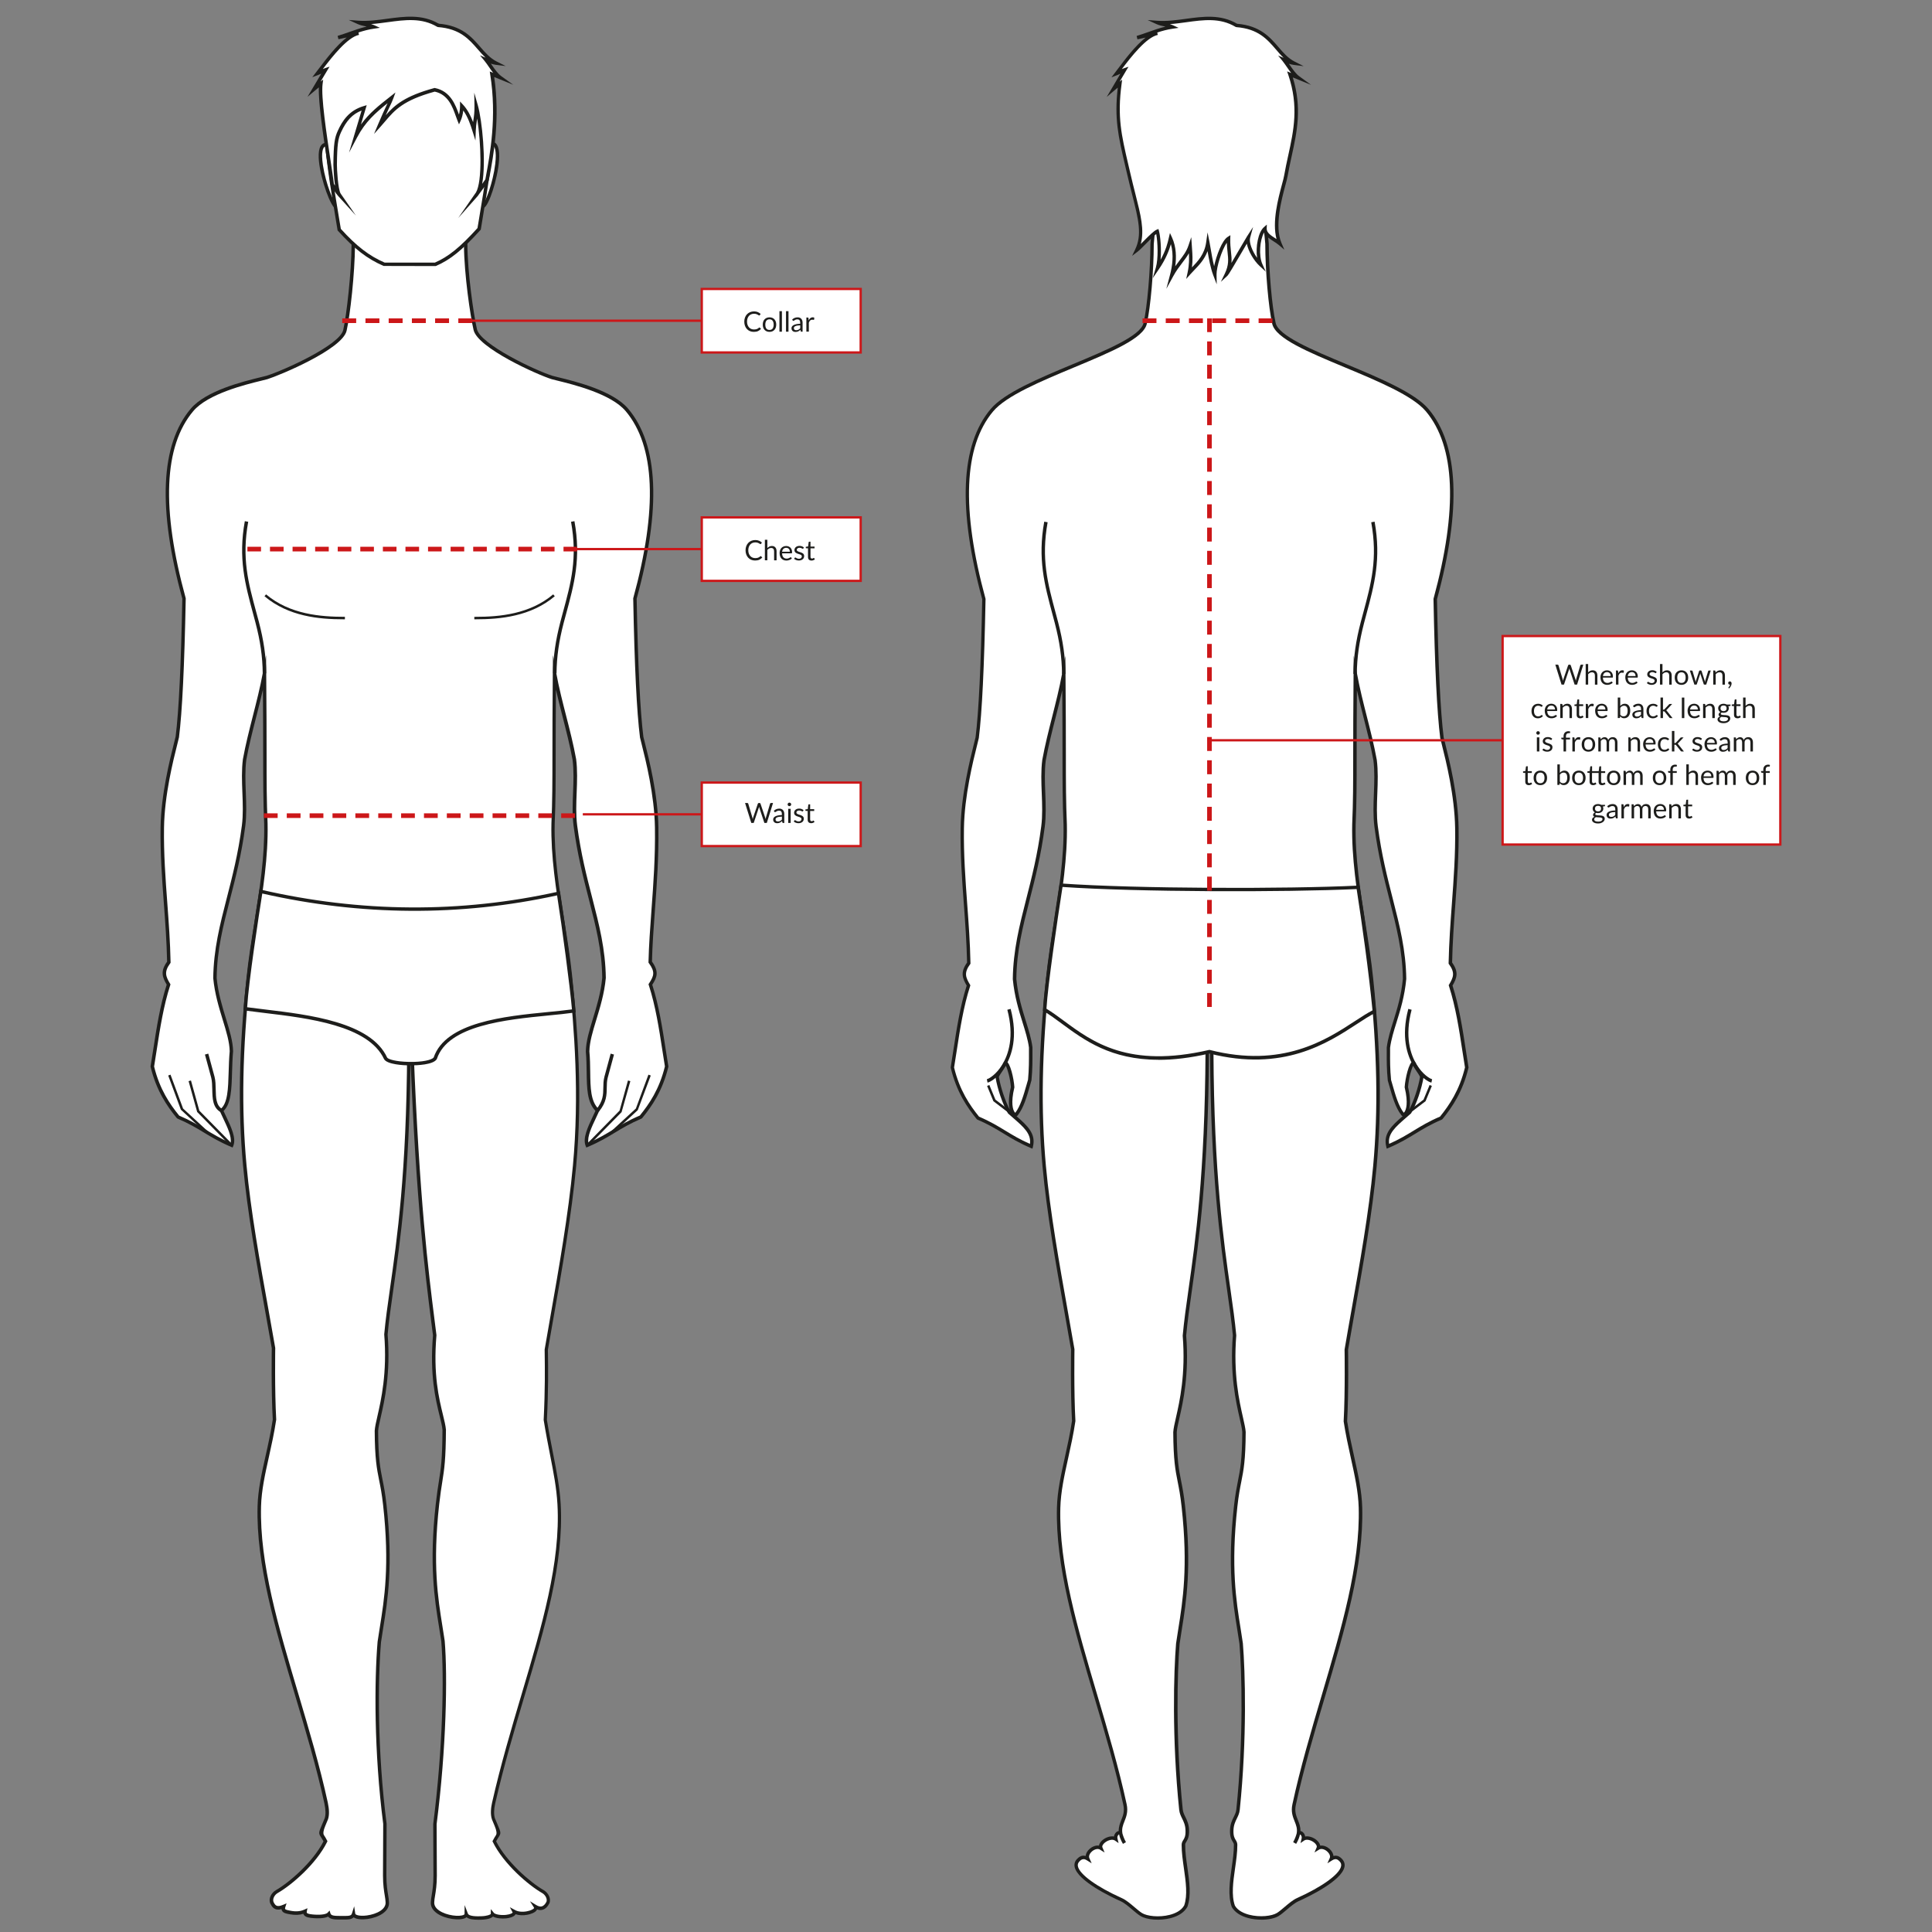 <svg id="Layer_1" xmlns="http://www.w3.org/2000/svg" viewBox="0 0 670 670"><rect x="0" y="0" width="670" height="670" fill="#808080" stroke="none"/><defs><style>.cls-1{stroke-dasharray:0 0 0 0 0 0 4.83 3.22;}.cls-1,.cls-2,.cls-3,.cls-4,.cls-5{fill:none;stroke:#cc1719;}.cls-1,.cls-2,.cls-3,.cls-5{stroke-width:1.61px;}.cls-2{stroke-dasharray:0 0 0 0 0 0 4.84 3.23;}.cls-3{stroke-dasharray:0 0 0 0 0 0 4.72 3.11;}.cls-6{fill:#fff;}.cls-7{fill:#1d1d1b;}.cls-4{stroke-width:.8px;}.cls-5{stroke-dasharray:0 0 0 0 0 0 4.77 3.16;}</style></defs><g><path class="cls-6" d="M141.78,364.47c-.29,57.25-6.22,79.43-7.95,98.27,1.46,18.24-2.95,28.81-3.29,33.45,.08,15.21,1.7,14.87,2.91,25.79,2.74,24.66-.37,36.52-1.92,47.47-1,12.01-1.45,36.73,1.95,63.13,.01,6.86-.09,11.56-.08,17.91,0,4.94,.85,7.4,.89,9.05,.63,5.35-11.31,6.83-11.69,4.28-.49,1.58-2.4,1.23-4.68,1.25-2.01,.03-3.56-.05-3.93-1.29-.73,.78-2.95,.97-5.04,.82-2.03-.14-3.48-.36-3.19-1.79-1.66,.74-3.33,.77-5.06,.46-1.73-.31-2.89-.52-2.35-2.1-2.84,1.2-3.49-.21-4.09-1.36-.54-1.45,.48-3.11,1.72-3.82,4.54-2.59,13.12-9.83,16.87-17.45-1.9-3.73-2.33-1.4,.28-7.75,.56-1.59,.31-3.76-.08-5.54-7.73-35.66-23.97-72.18-23.15-102.88,.25-9.34,3.56-18.78,5.26-30-.57-10.34-.32-24.8-.32-24.8-3.19-18.61-8.07-42.87-9.97-63.5-2.03-22.18-1.05-43.33,1.22-65.1,1.82-17.47,6.47-35.53,6.09-53.31-.57-13.34-.19-21.64-.47-52.17-1.88,10.24-5.02,19.63-6.9,29.87-.96,7.38,.6,15.59-.36,22.97-2.89,22.12-9.72,35.08-9.93,52.84,.99,10.33,5.57,18.48,5.71,25.43-.8,8.64,.37,17.58-3.45,20.5,1.88,4.23,4.78,9.1,3.56,12.06-7.99-3.38-10.6-6.42-18.58-9.8-3.57-4.37-7.03-9.59-8.94-17.52,1.46-8.65,2.64-19.22,5.65-28.42-1.52-2.57-2.37-4.4,.09-7.73-.3-15.89-2.52-30.69-2.27-46.76,.2-13.11,4.28-27.4,5.2-31.33,1.07-8.49,1.87-23.72,2.34-48.05-6.79-24.75-9.51-50.87,2.78-65.41,5.9-6.98,21.75-10.1,25.97-11.24,5.52-1.73,25.75-10.61,27.05-16.35,1.23-5.38,2.87-20.14,2.9-30.07,13-.07,25.98-.07,38.98,0,.03,9.93,2.1,24.41,3.32,29.79,1.3,5.74,21.12,14.9,26.64,16.63,4.22,1.14,20.07,4.26,25.97,11.24,12.29,14.54,9.56,40.67,2.78,65.41,.47,24.33,1.26,39.56,2.34,48.05,.92,3.93,5,18.23,5.2,31.33,.26,17.25-1.92,32.53-2.23,46.71,2.48,3.4,1.85,5,.05,7.78,3,9.21,4.19,19.78,5.65,28.42-1.91,7.93-5.37,13.14-8.94,17.52-7.99,3.38-10.6,6.41-18.58,9.8-1.22-2.96,1.68-7.83,3.56-12.06-4.25-3.98-2.65-11.86-3.45-20.5,.14-6.95,4.72-15.1,5.71-25.43-.21-17.76-7.05-30.72-9.93-52.84-.96-7.37,.61-15.59-.36-22.97-1.88-10.24-5.02-19.63-6.9-29.87-.28,30.53,.09,38.83-.47,52.17-.37,17.51,4.21,35.27,6,52.42,2.3,22.06,3.52,43.63,1.46,66.12-1.89,20.62-6.62,45.19-9.81,63.8,.05,4.64,.26,12.19-.34,24.36,2.02,12.5,4.27,20.23,4.78,29.31,1.72,30.56-13.83,64.55-22.68,103.57-.41,1.78-.64,3.95-.08,5.54,2.61,6.35,2.18,4.02,.28,7.75,3.75,7.61,12.33,14.85,16.88,17.45,1.24,.71,2.27,2.36,1.72,3.82-.6,1.15-1.88,2.9-4.37,1.39,.67,1.04-1.08,1.88-2.83,2.22s-3.41,.15-4.55-.51c.51,.96-1.19,1.58-2.74,1.75-2,.21-4.16-.18-4.75-.92-.02,.89-2.07,1.34-3.86,1.4-2.3,.07-4.74,0-5.24-1.32-.03,2.56-12.32,1.06-11.69-4.28,.04-1.66,.89-4.12,.89-9.05,0-6.35-.09-11.05-.08-17.91,3.39-26.4,3.81-51.38,2.8-63.39-1.55-10.94-4.66-22.81-1.92-47.46,1.22-10.92,2.27-10.6,2.34-25.81-.47-5.21-4.9-14.22-3.29-32.75-2.18-17.73-5.68-41.47-7.92-98.72-.15-.18-.92-.07-1.05,.02"></path><path class="cls-7" d="M161.13,660.67l1.13,2.93c.41,1.06,3.39,.97,4.66,.93,1.99-.06,3.19-.56,3.28-.81l.03-1.66,1.04,1.3c.35,.45,2.13,.92,4.22,.7,1.53-.17,2.27-.65,2.3-.81l-.97-1.84,1.78,.97c1.01,.58,2.55,.75,4.14,.44,1.41-.27,2.33-.79,2.47-1.12,.02-.03,.03-.08-.04-.19l-1.37-2.17,2.19,1.33c.73,.44,1.38,.59,1.92,.44,.59-.17,1.13-.7,1.6-1.59,.38-1.04-.45-2.43-1.48-3.02-4.85-2.77-13.36-10.09-17.12-17.7l-.13-.27,.14-.27c.44-.87,.81-1.42,1.07-1.82,.37-.56,.22-1.64-.45-3.23-.25-.59-.56-1.31-.92-2.21-.65-1.86-.34-4.23,.04-5.91,2.97-13.1,6.68-25.58,10.26-37.65,6.96-23.42,13.53-45.55,12.4-65.75-.32-5.7-1.35-10.97-2.55-17.08-.69-3.55-1.48-7.56-2.23-12.17,.53-10.86,.42-17.98,.36-22.7l-.02-1.75c.6-3.55,1.24-7.18,1.91-10.97,2.98-16.92,6.36-36.1,7.9-52.89,2.24-24.4,.52-47.06-1.46-66.01-.63-6.06-1.63-12.33-2.6-18.39-1.79-11.18-3.64-22.75-3.4-34.1,.34-7.93,.34-14.05,.35-24.17,0-6.96,.02-15.61,.13-27.99l.06-6.28,1.13,6.18c.93,5.1,2.21,10.08,3.44,14.89,1.24,4.83,2.52,9.83,3.46,14.98,.49,3.77,.34,7.76,.19,11.62-.15,3.81-.3,7.74,.17,11.38,1.28,9.81,3.3,17.67,5.26,25.26,2.35,9.12,4.56,17.73,4.68,27.65-.51,5.41-1.99,10.21-3.28,14.45-1.26,4.12-2.35,7.69-2.42,11,.23,2.45,.26,4.86,.29,7.18,.07,5.48,.13,10.21,2.97,12.87l.31,.29-.18,.39c-.35,.78-.72,1.57-1.11,2.38-1.5,3.16-3.05,6.42-2.62,8.62,3.62-1.58,6.14-3.11,8.6-4.59,2.6-1.57,5.27-3.2,9.23-4.88,3.23-3.97,6.76-9.1,8.7-17.04-.31-1.86-.61-3.82-.92-5.83-1.1-7.15-2.35-15.26-4.68-22.39l-.09-.27,.15-.24c1.76-2.71,2.21-4.01-.03-7.09l-.12-.16v-.2c.13-5.82,.57-11.76,1.03-18.05,.67-9.08,1.36-18.47,1.2-28.64-.17-11.29-3.21-23.32-4.66-29.1-.22-.87-.4-1.57-.52-2.1-1.13-8.96-1.9-24.69-2.35-48.17v-.09l.02-.08c8.48-30.92,7.59-52.74-2.66-64.86-5.07-5.99-18.1-9.18-23.67-10.55-.81-.2-1.49-.37-2-.51-4.96-1.55-25.63-10.8-27.06-17.07-1.16-5.09-3.23-19.08-3.33-29.32-12.54-.06-25.24-.06-37.78,0-.09,9.75-1.64,24.02-2.91,29.61-1.46,6.41-23.14,15.43-27.46,16.79-.53,.14-1.22,.31-2.03,.51-5.57,1.36-18.59,4.55-23.67,10.55-10.24,12.12-11.14,33.94-2.65,64.86l.02,.08v.09c-.46,23.47-1.22,39.2-2.34,48.11-.13,.59-.31,1.3-.53,2.18-1.46,5.78-4.49,17.8-4.66,29.09-.14,9,.51,17.77,1.14,26.25,.49,6.64,1,13.51,1.13,20.49v.2l-.12,.16c-2.24,3.04-1.52,4.59-.05,7.07l.14,.23-.08,.26c-2.33,7.13-3.57,15.23-4.68,22.37-.31,2.01-.61,3.98-.92,5.85,1.94,7.94,5.47,13.07,8.7,17.04,3.96,1.69,6.64,3.31,9.23,4.88,2.45,1.48,4.98,3.01,8.6,4.59,.43-2.2-1.12-5.46-2.62-8.62-.38-.8-.76-1.61-1.11-2.38l-.19-.43,.38-.29c2.54-1.94,2.69-7.03,2.86-12.93,.07-2.33,.14-4.74,.36-7.15-.07-3.24-1.16-6.81-2.43-10.93-1.3-4.24-2.77-9.04-3.28-14.39,.12-9.99,2.33-18.61,4.68-27.72,1.95-7.6,3.98-15.45,5.26-25.26,.47-3.64,.32-7.57,.17-11.38-.15-3.86-.3-7.85,.18-11.59,.95-5.17,2.23-10.17,3.46-15.01,1.23-4.82,2.51-9.8,3.44-14.89l1.13-6.18,.06,6.28c.12,12.39,.12,21.05,.13,28,0,10.12,.01,16.23,.35,24.14,.24,11.54-1.63,23.3-3.45,34.67-.98,6.18-2,12.56-2.65,18.73-2.65,25.34-3.02,45.37-1.22,64.97,1.46,15.96,4.72,34.12,7.61,50.13,.84,4.65,1.64,9.14,2.36,13.33,0,.26-.23,14.67,.34,24.87-.69,4.6-1.62,8.77-2.51,12.8-1.34,6.01-2.6,11.68-2.75,17.24-.53,19.86,6.03,41.89,12.98,65.22,3.66,12.29,7.45,25.01,10.16,37.51,.53,2.47,.56,4.45,.06,5.87-.38,.92-.69,1.64-.93,2.23-.67,1.58-.82,2.66-.45,3.23,.27,.4,.63,.95,1.07,1.82l.14,.27-.13,.27c-3.76,7.61-12.27,14.93-17.12,17.7-1.04,.59-1.87,1.97-1.46,3.09,.58,1.11,1.03,1.97,3.29,1.01l1.24-.53-.43,1.28c-.11,.32-.13,.57-.06,.69,.18,.3,1.08,.46,1.95,.62,1.85,.34,3.34,.2,4.71-.41l1.07-.48-.23,1.14c-.07,.34,.02,.45,.05,.48,.32,.43,1.8,.53,2.59,.59,2.55,.18,4.16-.2,4.56-.64l.71-.76,.3,1c.23,.76,1.3,.86,3.34,.86,.4-.01,.78,0,1.14,0,1.92,.02,2.72-.03,2.96-.84l.78-2.5,.38,2.58c.06,.4,1.46,.94,4.06,.59,3.32-.45,6.75-2.11,6.44-4.72-.02-.6-.13-1.26-.26-2.09-.26-1.59-.63-3.78-.63-7.03,0-3.11,.02-5.82,.04-8.58,.02-2.88,.05-5.82,.04-9.32-3.23-25.08-3.07-49.72-1.95-63.18,.24-1.69,.51-3.37,.79-5.1,1.53-9.53,3.45-21.39,1.13-42.25-.44-3.95-.92-6.36-1.39-8.69-.8-3.99-1.48-7.43-1.53-17.16,.09-1.31,.47-2.96,.95-5.06,1.28-5.61,3.42-14.99,2.35-28.34,.45-4.99,1.18-10.09,2.02-15.98,2.41-16.86,5.72-39.95,5.93-82.34v-.3l.24-.18c.3-.23,1.44-.41,1.86,.06l.14,.16v.21c2.05,52.01,5.08,76.08,7.3,93.66l.63,5.01c-1.17,13.62,.89,22.03,2.25,27.6,.51,2.09,.91,3.73,1.04,5.16-.06,10.43-.56,13.62-1.26,18.04-.33,2.06-.7,4.41-1.09,7.89-2.32,20.85-.4,32.71,1.13,42.23,.28,1.74,.55,3.42,.79,5.08,1.02,12.21,.58,37.28-2.8,63.55,0,3.44,.02,6.39,.04,9.29,.02,2.75,.04,5.45,.04,8.54,0,3.26-.37,5.44-.63,7.04-.14,.83-.25,1.49-.26,2.03-.14,1.19,.43,2.2,1.68,3.06,2.65,1.83,7.12,2.22,8.52,1.5,.13-.07,.29-.17,.29-.29l.03-3.14h.01Zm4.74,5.08c-1.62,0-3.19-.15-4.09-.87-.11,.1-.25,.19-.41,.27-1.88,.97-6.86,.43-9.76-1.57-1.62-1.12-2.38-2.55-2.19-4.13,.01-.57,.13-1.26,.27-2.14,.26-1.56,.61-3.68,.62-6.84,0-3.09-.02-5.79-.04-8.53-.02-2.9-.04-5.85-.04-9.38,3.37-26.26,3.82-51.23,2.8-63.34-.23-1.62-.5-3.29-.78-5.02-1.55-9.6-3.48-21.55-1.14-42.56,.39-3.51,.76-5.87,1.09-7.95,.69-4.36,1.19-7.51,1.25-17.8-.12-1.29-.51-2.89-1.01-4.93-1.38-5.64-3.46-14.17-2.28-27.86l-.63-4.88c-2.17-17.23-5.13-40.7-7.17-90.55-.36,40.43-3.56,62.83-5.92,79.3-.84,5.88-1.57,10.96-2.01,15.82,1.08,13.43-1.08,22.93-2.37,28.6-.47,2.05-.84,3.66-.92,4.84,.05,9.57,.73,12.96,1.51,16.89,.45,2.24,.96,4.79,1.4,8.79,2.33,21.02,.41,32.97-1.14,42.57-.28,1.73-.55,3.4-.78,5.05-1.11,13.36-1.28,37.9,1.95,62.96,.01,3.58-.02,6.52-.04,9.41-.02,2.76-.04,5.47-.04,8.57,0,3.16,.36,5.28,.62,6.84,.14,.88,.26,1.58,.27,2.2,.4,3.36-3.6,5.47-7.48,5.99-1.75,.23-3.76,.16-4.77-.59-.8,.81-2.17,.79-3.6,.76-.36,0-.73,0-1.11,0-1.5,.02-3.3,.04-4.15-1.01-1.39,.7-3.78,.62-4.87,.55-1.59-.12-2.86-.26-3.46-1.06-.11-.14-.19-.3-.25-.47-1.37,.45-2.85,.5-4.61,.19-1.29-.23-2.32-.41-2.77-1.2-.1-.18-.18-.38-.2-.6-2.52,.68-3.34-.9-3.85-1.88l-.08-.15c-.65-1.76,.49-3.7,1.99-4.55,4.52-2.58,12.83-9.7,16.5-16.92-.35-.65-.64-1.1-.86-1.44-.92-1.39-.8-1.67,.35-4.36,.25-.59,.56-1.3,.92-2.19,.41-1.18,.38-2.94-.1-5.19-2.7-12.46-6.48-25.15-10.14-37.43-6.97-23.42-13.56-45.55-13.03-65.6,.15-5.68,1.42-11.41,2.78-17.47,.9-4.01,1.82-8.16,2.49-12.6-.57-10.11-.34-24.58-.34-24.72-.71-4.08-1.51-8.55-2.35-13.21-2.88-16.04-6.15-34.22-7.62-50.23-1.8-19.68-1.43-39.79,1.23-65.21,.64-6.21,1.67-12.61,2.66-18.79,1.81-11.32,3.67-23.02,3.44-34.45-.34-7.93-.34-14.05-.35-24.18,0-5.85-.01-12.89-.08-22.34-.73,3.2-1.53,6.35-2.32,9.43-1.23,4.82-2.51,9.8-3.44,14.9-.47,3.61-.32,7.55-.17,11.35,.15,3.86,.3,7.84-.18,11.58-1.29,9.88-3.32,17.77-5.29,25.4-2.43,9.44-4.53,17.59-4.64,27.37,.49,5.16,1.95,9.9,3.23,14.08,1.24,4.03,2.4,7.84,2.47,11.32-.22,2.44-.29,4.83-.36,7.14-.17,5.94-.32,11.1-2.96,13.54,.29,.64,.6,1.29,.91,1.94,1.75,3.7,3.57,7.51,2.47,10.18l-.23,.56-.56-.24c-4.03-1.71-6.74-3.35-9.37-4.94-2.59-1.57-5.26-3.18-9.22-4.86l-.23-.18c-3.35-4.11-7.06-9.43-9.06-17.75l-.03-.12,.02-.12c.32-1.9,.63-3.89,.95-5.95,1.09-7.11,2.33-15.15,4.64-22.31-1.52-2.6-2.27-4.64,.14-7.99-.14-6.88-.64-13.66-1.13-20.22-.63-8.51-1.28-17.3-1.14-26.36,.18-11.42,3.23-23.54,4.7-29.36,.22-.86,.4-1.57,.52-2.1,1.11-8.79,1.87-24.46,2.32-47.83-8.57-31.28-7.58-53.44,2.92-65.87,5.32-6.3,18.13-9.43,24.29-10.94,.8-.2,1.47-.36,1.98-.49,6.15-1.93,25.43-10.65,26.62-15.9,1.14-5.02,2.85-19.8,2.89-29.94v-.59h.6c12.94-.07,26.05-.07,38.98,0h.59v.6c.03,10.06,2.17,24.66,3.31,29.66,1.19,5.21,19.99,14.23,26.23,16.19,.48,.13,1.15,.29,1.95,.49,6.16,1.51,18.97,4.64,24.29,10.94,10.5,12.43,11.49,34.59,2.92,65.87,.45,23.38,1.22,39.05,2.33,47.89,.11,.46,.29,1.16,.51,2.02,1.47,5.82,4.53,17.95,4.7,29.37,.15,10.22-.54,19.64-1.21,28.75-.46,6.2-.89,12.06-1.02,17.79,2.52,3.55,1.76,5.46,.1,8.05,2.3,7.16,3.54,15.2,4.64,22.31,.31,2.05,.62,4.03,.94,5.93l.02,.12-.03,.12c-2,8.32-5.7,13.65-9.06,17.75l-.23,.18c-3.95,1.68-6.63,3.29-9.22,4.86-2.62,1.59-5.33,3.23-9.37,4.94l-.56,.24-.23-.56c-1.09-2.67,.72-6.49,2.47-10.19,.31-.67,.63-1.33,.92-1.97-2.91-3.04-2.97-7.86-3.05-13.42-.03-2.3-.06-4.69-.29-7.16,.07-3.55,1.24-7.36,2.47-11.39,1.28-4.19,2.73-8.93,3.23-14.15-.12-9.71-2.22-17.87-4.65-27.3-1.96-7.63-3.99-15.52-5.29-25.4-.49-3.74-.33-7.73-.18-11.58,.15-3.81,.3-7.75-.18-11.38-.93-5.07-2.21-10.05-3.44-14.87-.79-3.07-1.59-6.22-2.32-9.43-.07,9.44-.08,16.48-.08,22.33,0,10.14-.01,16.26-.35,24.21-.24,11.24,1.61,22.75,3.39,33.88,.97,6.08,1.97,12.36,2.61,18.46,1.98,19.01,3.71,41.74,1.46,66.24-1.55,16.85-4.93,36.05-7.92,52.99-.67,3.78-1.31,7.42-1.9,10.85l.03,1.64c.07,4.73,.17,11.88-.37,22.65,.73,4.46,1.52,8.46,2.21,12.01,1.2,6.15,2.25,11.46,2.57,17.24,1.15,20.42-5.46,42.64-12.45,66.16-3.58,12.05-7.28,24.51-10.25,37.57-.49,2.15-.52,4-.09,5.21,.35,.86,.65,1.57,.91,2.16,1.14,2.69,1.26,2.98,.35,4.36-.22,.34-.52,.78-.86,1.44,3.67,7.22,11.98,14.34,16.5,16.92,1.5,.85,2.65,2.79,1.99,4.55-.65,1.26-1.45,2-2.37,2.26-.6,.17-1.25,.13-1.92-.11h0c-.5,1.17-2.51,1.68-3.34,1.84-1.5,.29-2.94,.22-4.11-.19,0,0,0,0,0,.01-.57,1.07-2.61,1.36-3.22,1.43-1.56,.17-3.49,0-4.62-.62-.93,.92-3.22,1.07-4.04,1.09-.36,.01-.73,.02-1.09,.02"></path><path class="cls-6" d="M117.38,71.5c-1.68,4.33-11.12-24.42-3.07-21.1,8.04,3.32,3.07,21.1,3.07,21.1"></path><path class="cls-7" d="M113.14,50.73c-.36,0-.54,.14-.62,.2-.41,.31-1.26,1.58-.52,6.42,.99,6.47,3.74,13.01,4.83,13.91,.34-1.28,4.44-17.34-2.75-20.31-.41-.17-.71-.23-.94-.23m3.72,20.62s-.08,.03-.09,.05l.62,.1-.53-.15h0Zm.06,1.19c-.59,0-1.46-.46-2.94-3.92-2.11-4.93-5.08-15.76-2.41-18.46,.49-.51,1.42-.97,2.97-.33,8.43,3.48,3.64,21.08,3.43,21.82l-.02,.06c-.27,.71-.75,.82-1.01,.82h-.02Z"></path><path class="cls-6" d="M166.82,71.2c1.83,4.27,10.31-24.77,2.39-21.19s-2.39,21.19-2.39,21.19"></path><path class="cls-7" d="M170.43,50.3c-.24,0-.55,.06-.98,.25-7.09,3.2-2.47,19.12-2.09,20.39,1.06-.95,3.6-7.57,4.38-14.07,.58-4.85-.32-6.08-.73-6.39-.08-.05-.24-.18-.58-.18m-3.15,21.93c-.26,0-.72-.1-1.02-.79l-.02-.06c-.23-.74-5.6-18.17,2.71-21.92,1.53-.69,2.46-.25,2.98,.23,2.76,2.62,.14,13.53-1.81,18.53-1.37,3.54-2.24,4-2.83,4.01h-.02Z"></path><path class="cls-6" d="M133.27,91.67c-4.84-2.08-9.42-5.14-15.64-12.03-6.15-37.04-12.96-71.86,24.25-71.86s30.41,34.54,24.25,71.58c-6.22,6.89-10.38,10.23-15.22,12.31h-17.65Z"></path><path class="cls-7" d="M133.4,91.07h17.41c4.71-2.05,8.74-5.32,14.78-11.98l.48-2.87c4.12-24.69,8.01-48-1.94-59.74-4.62-5.45-11.89-8.1-22.24-8.1s-17.57,2.65-22.19,8.11c-10.02,11.83-6.1,35.3-1.96,60.15l.46,2.73c5.41,5.97,9.83,9.38,15.2,11.7m17.66,1.2l-18.02-.04c-5.63-2.42-10.22-5.95-15.84-12.18l-.12-.13-.51-3.08c-4.19-25.13-8.15-48.87,2.23-61.12,4.86-5.74,12.42-8.53,23.1-8.53s18.29,2.79,23.15,8.52c10.31,12.17,6.37,35.75,2.21,60.72l-.53,3.21-.12,.13c-6.28,6.95-10.46,10.33-15.42,12.46l-.12,.04h-.01Z"></path><path class="cls-7" d="M207.69,385.5l-.93-.76c2.4-2.93,2.43-5.15,2.46-7.51,.02-1.22,.03-2.47,.38-3.82l2.17-8.02,1.16,.32-2.17,8.01c-.31,1.2-.32,2.33-.34,3.53-.03,2.46-.06,5-2.73,8.26m-131.21,.14c-2.74-1.56-2.8-4.75-2.87-7.83-.03-1.42-.06-2.89-.37-4.11l-2.17-8,1.16-.32,2.17,8.01c.35,1.36,.38,2.9,.41,4.39,.06,2.87,.12,5.58,2.26,6.81l-.59,1.04h0Z"></path></g><polygon class="cls-7" points="203.97 397.48 203.36 396.88 214.86 385.16 217.77 374.7 218.6 374.93 215.56 385.68 203.97 397.48"></polygon><polygon class="cls-7" points="80.03 397.48 68.36 385.6 68.34 385.5 65.4 374.93 66.23 374.7 69.13 385.16 80.64 396.88 80.03 397.48"></polygon><polygon class="cls-7" points="71.84 393.29 62.72 384.83 58.33 372.98 59.13 372.68 63.49 384.43 72.42 392.65 71.84 393.29"></polygon><polygon class="cls-7" points="212.16 393.29 211.58 392.65 220.51 384.43 224.87 372.68 225.68 372.98 221.17 384.99 212.16 393.29"></polygon><g><path class="cls-7" d="M193,233.51l-1.2-.02c.07-5.95,.84-11.3,2.55-17.9l.81-3.01c2.88-10.61,5.15-19,2.87-31.63l1.18-.21c2.34,12.9-.08,21.83-2.89,32.16l-.81,3c-1.69,6.49-2.44,11.76-2.51,17.6"></path><path class="cls-7" d="M91.11,233.51c-.07-5.84-.82-11.11-2.52-17.61l-.8-2.99c-2.8-10.34-5.22-19.27-2.89-32.17l1.18,.21c-2.29,12.64-.01,21.03,2.87,31.65l.81,2.99c1.72,6.61,2.49,11.96,2.56,17.9l-1.2,.02h0Z"></path><path class="cls-7" d="M165,214.77h-.51v-.86h.51c8.3,0,18.72-.95,26.84-7.79l.55,.65c-8.33,7.02-18.94,8-27.39,8"></path><path class="cls-7" d="M119.11,214.77c-8.45,0-19.06-.98-27.39-8l.55-.65c8.28,6.97,18.96,7.78,27.34,7.79v.86h-.5"></path><path class="cls-6" d="M150.74,31.13c-12.85,3.51-14.92,7.56-19.1,12.23,2.37-5.66,3.49-7.48,4.23-9.51-5.47,4.29-9.33,7.39-12.55,13.45,1.6-5.35,1.36-4.58,2.96-9.93-4.44,1.31-6.76,4.25-8.6,8.24-1.06,2.32-1.4,4.25-1.48,11.51,0,.42,.24,8.66,1.44,10.38-.82-.9-1.94-2.71-2.47-3.59-1.09-8.46-4.74-28.95-3.93-34.95-1.17,.9-2.29,1.86-2.29,1.86,1.34-2.25,2.64-4.5,3.94-6.63-.72,.24-1.9,.9-2.87,1.26,3.51-4.6,9.5-12.94,14.32-13.96-2.38,.5-4.75,1.01-7.12,1.51,4.14-1.22,7.85-3.01,12.41-3.67-1.84-.84-3.61-.73-5.44-1.57,9.41,.69,19.03-4.15,27.74,1.03,12.34,.95,13.38,9.71,20.05,13.08-1.27-.16-2.27-.65-3.54-1.18,1.69,2.08,3.07,4.8,5.09,6.25-.97-.4-1.95-.79-2.93-1.19,2.47,15.5-.29,28.99-1.71,36.69-.7,1.08-3.2,4.39-3.76,5.2,3.43-3.88,1.96-24.17,.02-30.94,.07,3.97-.64,5.32-.75,8.5-.69-2.19-1.86-5.93-4.26-8.5,0,1.76-.36,3.59-.93,4.86-1.29-3.2-2.48-9.27-8.46-10.45"></path><path class="cls-7" d="M115.76,63.71c.11,.18,.25,.41,.42,.67-.48-3.19-.57-7.22-.57-7.27,.08-7.4,.44-9.34,1.53-11.75,1.55-3.38,3.83-7.05,8.97-8.57l1.06-.31-2,6.69c2.88-3.96,6.27-6.62,10.32-9.8l1.65-1.3-.71,1.97c-.35,.97-.78,1.88-1.38,3.14-.36,.76-.78,1.66-1.3,2.8,3.11-3.54,6.59-6.64,16.82-9.44l.14-.04,.14,.03c5.41,1.07,7.16,5.96,8.32,9.22,.23-.96,.36-2.03,.36-3.05v-1.52l1.04,1.12c1.66,1.78,2.74,4.06,3.49,6.05,.03-.23,.07-.45,.1-.67,.2-1.35,.42-2.76,.38-4.97l-.08-4.56,1.25,4.38c1.48,5.2,2.93,19.53,1.5,27.23,.46-.63,.86-1.19,1.1-1.56l.18-.95c1.44-7.75,3.85-20.71,1.51-35.42l-.16-1.05,1.19,.48c-.51-.64-.99-1.34-1.46-2.02-.51-.74-1.04-1.51-1.59-2.18l-1.51-1.85,1.91,.79c-.95-.9-1.81-1.89-2.71-2.92-3.04-3.5-6.18-7.11-13.78-7.69l-.26-.08c-5.41-3.23-11.15-2.44-17.22-1.62-1.88,.25-3.79,.52-5.72,.65,.4,.12,.8,.26,1.21,.45l1.85,.85-2.02,.29c-1.91,.27-3.7,.76-5.42,1.33l.18,.83c-3.99,.85-9.17,7.42-12.54,11.86,.29-.13,.55-.24,.78-.32l1.56-.52-.85,1.4c-.74,1.23-1.49,2.49-2.25,3.77l.89-.69-.2,1.46c-.6,4.42,1.34,17.27,2.75,26.65,.47,3.12,.89,5.92,1.16,8.01m43.07,11.96l5.8-8.36c.09-.13,.23-.32,.4-.56,2.25-3.86,1.77-17.33,.42-25.63-.04,.26-.08,.51-.12,.76-.16,1.04-.31,2.03-.36,3.36l-.12,3.49-1.05-3.33c-.59-1.87-1.51-4.77-3.17-7.09-.14,1.29-.46,2.55-.9,3.53l-.58,1.29-.53-1.31c-.19-.48-.38-1.02-.59-1.59-1.12-3.16-2.64-7.46-7.3-8.46-10.97,3.02-13.85,6.4-17.18,10.3-.48,.56-.96,1.13-1.48,1.71l-2.38,2.66,1.38-3.29c1.28-3.05,2.21-5.02,2.88-6.45,.15-.32,.29-.63,.43-.91-4.26,3.39-7.72,6.48-10.54,11.81l-2.83,5.33,4.36-14.6c-3.16,1.22-5.28,3.49-7.14,7.55-1.01,2.23-1.34,4.08-1.42,11.26-.02,1.09,.34,8.6,1.33,10.04l5.26,7.57-6.2-6.83c-.78-.86-1.77-2.43-2.54-3.68l-.08-.24c-.27-2.1-.7-4.94-1.18-8.11-1.37-9.09-3.04-20.21-2.86-25.59-.69,.56-1.2,.99-1.2,.99l-2.73,2.29,3.33-5.6c.49-.82,.97-1.64,1.45-2.45-.4,.18-.79,.36-1.16,.5l-1.96,.74,2.08-2.73c2.65-3.49,6.28-8.28,9.85-11.04l-2.86,.6-.29-1.16c1.36-.4,2.71-.88,4.01-1.34,1.94-.68,3.92-1.39,6.06-1.89-.1-.02-.21-.04-.32-.07-.92-.19-1.87-.38-2.85-.83l-3.04-1.39,3.33,.25c3.31,.24,6.71-.22,10-.67,5.97-.8,12.14-1.65,17.87,1.71,8,.65,11.43,4.61,14.46,8.1,1.72,1.99,3.35,3.86,5.67,5.03l3.1,1.56-3.44-.43c-.62-.08-1.17-.23-1.7-.41,.12,.17,.24,.35,.36,.52,1.01,1.46,2.06,2.97,3.32,3.88l4.08,2.93-6.6-2.68c2.1,14.48-.25,27.14-1.67,34.78l-.29,1.28c-.45,.69-1.59,2.25-2.52,3.5-.33,.45-.63,.85-.87,1.18-.13,.22-.27,.42-.43,.59l-6.75,7.62h.03Z"></path><path class="cls-6" d="M90.45,309.12c-1.73,10.94-4.98,32.58-5.38,40.7,14.87,2.1,42.25,3.33,48.63,17.19,1.39,2.36,15.55,2.57,17.22,0,4.83-14.56,33.19-14.33,48.06-16.44-.7-8.48-3.54-29.58-5.31-40.78-34.24,7.61-68.99,7.22-103.23-.67"></path><path class="cls-7" d="M85.7,349.3c1.87,.26,3.92,.51,6.1,.76,15.53,1.86,36.8,4.41,42.46,16.69,.37,.63,3.11,1.4,7.4,1.5,4.87,.13,8.09-.69,8.73-1.52,4.17-12.29,24.66-14.3,39.63-15.77,3-.3,5.85-.57,8.33-.91-.74-8.37-3.38-28.16-5.16-39.54-33.58,7.36-67.97,7.14-102.24-.65-1.23,7.81-4.7,30.4-5.24,39.45m56.67,20.16c-.32,0-.57,0-.74,0-1.7-.04-7.35-.3-8.44-2.14-5.4-11.73-26.29-14.23-41.53-16.05-2.4-.29-4.65-.56-6.67-.84l-.54-.08,.03-.55c.44-8.95,4.23-33.46,5.38-40.76l.1-.64,.63,.15c34.52,7.94,69.15,8.17,102.96,.66l.62-.14,.1,.63c1.84,11.61,4.62,32.41,5.32,40.82l.04,.56-.56,.08c-2.63,.37-5.7,.68-8.94,.99-14.67,1.45-34.78,3.42-38.63,15.04l-.07,.14c-1.25,1.92-6.79,2.12-9.07,2.12"></path><path class="cls-6" d="M419.43,364.69c-.51,.02-.73,.07-.79,.11-.29,57.3-6.18,79.51-7.9,98.36,1.45,18.26-2.94,28.84-3.27,33.48,.08,15.23,1.69,14.88,2.9,25.82,2.72,24.68-.37,36.56-1.91,47.51-.9,10.9-1.35,34.05,1.08,57.62,.25,2.44,2.07,3.68,2.18,7.09,.14,3.55-1.33,3.58-1.34,5.09-.03,6.88,2.9,15.35,.81,21.29-2.62,4.71-12.22,4.88-15.45,2.88-1.92-1.19-4.64-4.12-6.88-5.13-10.19-4.56-18.06-10.31-15.04-13.62,.56-.57,1.52-1.7,3.37-.54-.95-2.13,2.54-4.96,4.53-3.71-.82-1.91,3.28-4.45,5.19-3.13-.42-1.7,1.22-2.8,1.68-1.9,.3,1.14,.73,2.19,1.29,3.25-3.75-6.39,1.42-7.66,.2-13.31-7.68-35.69-23.82-72.25-23.01-102.97,.25-9.35,3.54-18.8,5.23-30.02-.57-10.35-.32-24.83-.32-24.83-3.17-18.63-8.02-42.91-9.91-63.56-2.02-22.19-1.04-43.37,1.22-65.16,1.81-17.49,6.43-35.57,6.06-53.36-.56-13.35-.19-21.66-.47-52.22-1.86,10.25-4.99,19.65-6.86,29.9-.96,7.38,.6,15.61-.35,22.99-2.87,22.14-9.66,35.12-9.87,52.89,.98,10.34,4.69,16.88,5.6,23.76-.04,2.21,.14,6.42-.35,11.32-1.39,4.78-2.42,8.98-4.59,11.78-.31,.84-3.35-.74-1.31-9.32-.27-4.13-1.98-9.4-2.67-8.21-.46,1.21-2.22,3.28-2.71,4.55,.61,3.8,2.35,9.12,4.22,12.35,4.77,4.26,8.78,6.95,7.58,11.81-7.93-3.39-10.53-6.42-18.47-9.81-3.55-4.37-6.98-9.6-8.88-17.53,1.45-8.65,2.62-19.24,5.61-28.45-1.51-2.57-2.35-4.41,.09-7.73-.3-15.9-2.5-30.72-2.25-46.8,.2-13.12,4.26-27.43,5.17-31.36,1.07-8.49,1.86-23.74,2.33-48.09-6.75-24.77-9.45-50.92,2.76-65.47,9.61-11.45,51.09-20.87,53.18-30.12,1.22-5.39,2.37-17.66,2.4-27.6,1.75-22.22,10.05-31.95,19.93-31.93,9.88-.02,18.18,9.71,19.93,31.93,.03,9.94,1.18,22.21,2.4,27.6,2.09,9.25,43.57,18.67,53.18,30.12,12.21,14.55,9.5,40.7,2.76,65.47,.47,24.35,1.26,39.6,2.32,48.09,.91,3.93,4.97,18.24,5.17,31.36,.24,16.09-1.96,30.9-2.25,46.8,2.44,3.33,1.59,5.16,.09,7.73,2.99,9.21,4.16,19.8,5.61,28.45-1.9,7.93-5.34,13.16-8.88,17.53-7.94,3.38-10.53,6.42-18.47,9.81-1.2-4.86,2.8-7.55,7.58-11.81,1.88-3.23,3.61-8.56,4.22-12.35-.49-1.26-2.24-3.34-2.71-4.55-.69-1.19-2.4,4.08-2.68,8.21,2.04,8.59-1.01,10.16-1.31,9.32-2.17-2.79-3.2-7-4.58-11.78-.49-4.89-.31-9.12-.35-11.32,.91-6.89,4.62-13.42,5.6-23.76-.21-17.78-7-30.75-9.87-52.89-.96-7.38,.6-15.61-.35-22.99-1.87-10.25-4.99-19.65-6.86-29.9-.28,30.56,.09,38.87-.47,52.22-.37,17.8,4.25,35.88,6.06,53.36,2.25,21.78,3.23,42.96,1.22,65.16-1.88,20.65-6.73,44.93-9.91,63.56,0,0,.24,14.48-.32,24.83,1.69,11.23,4.98,20.68,5.23,30.02,.81,30.73-15.32,67.28-23.01,102.97-1.22,5.65,3.95,6.92,.2,13.31,.56-1.06,1-2.11,1.29-3.25,.46-.9,2.1,.2,1.68,1.9,1.91-1.31,6.01,1.22,5.19,3.13,2-1.24,5.48,1.58,4.53,3.71,1.85-1.16,2.82-.02,3.37,.54,3.02,3.31-4.85,9.05-15.04,13.62-2.24,1.01-4.96,3.93-6.88,5.13-3.24,2.01-12.83,1.83-15.45-2.88-2.09-5.94,.85-14.41,.81-21.29,0-1.51-1.48-1.53-1.34-5.09,.1-3.41,1.93-4.66,2.18-7.09,2.44-23.57,1.99-46.73,1.08-57.62-1.54-10.95-4.63-22.83-1.91-47.51,1.2-10.93,2.82-10.59,2.9-25.82-.34-4.64-4.73-15.22-3.27-33.48-1.72-18.85-7.62-41.06-7.9-98.36-.06-.05-.29-.1-.79-.11"></path><path class="cls-7" d="M488.3,377c.88,3.75,.81,6.24,.38,7.83,1.59-3,3.17-7.7,3.78-11.36-.25-.56-.76-1.31-1.25-2.05-.44-.65-.86-1.28-1.15-1.83-.59,1.12-1.55,4.37-1.76,7.41m-141.9-3.54c.61,3.66,2.19,8.36,3.78,11.36-.43-1.58-.5-4.08,.38-7.83-.21-3.04-1.17-6.3-1.76-7.41-.27,.52-.7,1.17-1.15,1.83-.49,.73-1,1.48-1.25,2.05m29.3,271.3c-.62,0-1.01,.41-1.38,.79-.5,.54-.64,1.06-.51,1.68,.58,2.8,6.58,7.14,15.29,11.04,1.4,.62,2.89,1.89,4.33,3.11,.96,.81,1.86,1.58,2.62,2.05,1.7,1.06,5.87,1.59,9.64,.61,1.69-.44,3.93-1.36,4.98-3.27,1.23-3.51,.55-8.24-.1-12.82-.39-2.74-.8-5.59-.79-8.18,0-.75,.3-1.23,.58-1.68,.4-.64,.85-1.37,.76-3.38-.05-1.79-.62-2.94-1.17-4.06-.44-.9-.9-1.83-1.02-3-2.57-24.9-1.89-48-1.08-57.73,.24-1.69,.51-3.37,.79-5.11,1.52-9.54,3.43-21.41,1.13-42.29-.43-3.95-.91-6.37-1.37-8.7-.79-3.99-1.47-7.44-1.53-17.18,.09-1.31,.47-2.97,.95-5.07,1.27-5.61,3.4-15.01,2.33-28.37,.45-5,1.17-10.1,2.01-16,2.4-16.87,5.68-39.98,5.9-82.41v-.3l.24-.18c.16-.13,.41-.21,1.13-.23h.03c.72,.02,.97,.1,1.13,.23l.23,.18v.3c.21,42.43,3.5,65.54,5.9,82.41,.84,5.9,1.56,11.01,2.01,15.9-1.07,13.47,1.06,22.86,2.33,28.47,.47,2.1,.85,3.75,.94,5.02-.05,9.79-.73,13.23-1.52,17.22-.46,2.33-.94,4.75-1.37,8.7-2.3,20.88-.4,32.75,1.13,42.29,.28,1.74,.54,3.42,.78,5.08,.81,9.76,1.49,32.87-1.08,57.76-.12,1.18-.57,2.1-1.01,3-.54,1.11-1.11,2.27-1.17,4.05-.08,2,.37,2.74,.76,3.38,.28,.46,.57,.93,.58,1.68,.01,2.59-.39,5.43-.79,8.18-.65,4.58-1.33,9.31-.06,12.91,1.02,1.8,3.25,2.73,4.94,3.17,3.76,.98,7.93,.45,9.64-.61,.76-.47,1.66-1.24,2.62-2.05,1.45-1.23,2.94-2.49,4.33-3.11,8.71-3.91,14.71-8.24,15.29-11.04,.13-.63-.02-1.14-.45-1.62-.62-.63-1.25-1.29-2.62-.44l-1.66,1.04,.8-1.8c.36-.81-.25-1.75-.89-2.32-.76-.67-1.96-1.15-2.79-.64l-1.61,1,.75-1.75c.23-.53-.27-1.2-.81-1.65-1-.83-2.62-1.36-3.5-.75l-1.29,.89,.38-1.53c.16-.67-.12-1.09-.25-1.24-.12-.14-.24-.2-.3-.22-.19,.95-.6,2.02-1.33,3.26l-1.04-.59c.57-1.06,.96-2.04,1.23-3.07,.28-1.62-.2-2.83-.73-4.16-.62-1.56-1.33-3.33-.76-5.92,2.69-12.51,6.46-25.24,10.09-37.55,6.9-23.35,13.42-45.41,12.9-65.28-.15-5.57-1.4-11.25-2.73-17.26-.89-4.03-1.81-8.21-2.49-12.68,.56-10.33,.32-24.76,.32-24.91,.72-4.31,1.52-8.78,2.35-13.44,2.86-16.03,6.1-34.21,7.56-50.18,1.79-19.61,1.41-39.67-1.21-65.04-.64-6.18-1.65-12.57-2.63-18.74-1.8-11.38-3.67-23.15-3.43-34.7,.34-7.94,.34-14.06,.35-24.21,0-6.96,.02-15.62,.13-28l.06-6.29,1.13,6.18c.93,5.1,2.19,10.09,3.42,14.91,1.23,4.84,2.5,9.84,3.44,14.99,.49,3.77,.34,7.77,.19,11.63-.15,3.81-.3,7.75,.17,11.4,1.28,9.82,3.28,17.68,5.22,25.28,2.33,9.12,4.53,17.75,4.65,27.68-.57,6.06-2.06,10.82-3.37,15.02-.96,3.06-1.86,5.95-2.24,8.84,.02,.43,.01,1.07,0,1.8-.02,2.39-.03,5.68,.34,9.38l.42,1.43c1.15,4.05,2.16,7.55,3.97,9.94,.08-.07,.2-.19,.34-.39,.43-.68,1.3-2.87,0-8.33l-.02-.09v-.09c.2-2.95,1.44-8.59,2.86-8.92,.27-.07,.68,.02,.93,.45,.24,.63,.79,1.43,1.31,2.21,.57,.85,1.17,1.73,1.44,2.43l.06,.15-.03,.16c-.67,4.14-2.47,9.42-4.3,12.56l-.12,.14c-.57,.51-1.13,1-1.68,1.47-3.65,3.17-6.35,5.52-5.86,9.04,3.56-1.57,6.06-3.09,8.48-4.57,2.58-1.57,5.24-3.2,9.18-4.89,3.21-3.97,6.72-9.11,8.65-17.05-.31-1.87-.61-3.83-.92-5.84-1.09-7.16-2.33-15.27-4.65-22.41l-.08-.26,.14-.23c1.46-2.48,2.17-4.03-.05-7.07l-.12-.16v-.2c.14-6.98,.64-13.86,1.13-20.51,.62-8.49,1.27-17.26,1.13-26.27-.17-11.3-3.18-23.35-4.64-29.13-.21-.87-.4-1.58-.52-2.1-1.13-8.98-1.89-24.73-2.34-48.22v-.09l.02-.08c8.43-30.95,7.54-52.79-2.64-64.93-4.56-5.44-16.54-10.44-28.13-15.28-12.9-5.38-24.03-10.03-25.18-15.1-1.3-5.77-2.39-18.21-2.41-27.73-2.23-28.26-14.22-31.33-19.3-31.33h-.05c-5.09,0-17.08,3.07-19.31,31.38-.02,9.48-1.11,21.91-2.41,27.69-1.14,5.07-12.28,9.72-25.18,15.1-11.58,4.83-23.56,9.83-28.13,15.28-10.18,12.13-11.07,33.98-2.64,64.93l.02,.08v.09c-.45,23.49-1.22,39.24-2.33,48.16-.13,.59-.31,1.3-.53,2.18-1.45,5.79-4.46,17.82-4.63,29.12-.14,9.01,.51,17.79,1.13,26.28,.49,6.65,1,13.52,1.13,20.51v.2l-.12,.16c-2.23,3.04-1.51,4.59-.05,7.07l.14,.23-.08,.26c-2.32,7.14-3.56,15.25-4.65,22.4-.31,2.01-.61,3.97-.92,5.84,1.92,7.95,5.44,13.08,8.65,17.05,3.93,1.69,6.6,3.32,9.18,4.89,2.42,1.47,4.92,3,8.48,4.57,.49-3.52-2.21-5.87-5.86-9.04-.54-.47-1.11-.96-1.68-1.47l-.12-.14c-1.83-3.15-3.63-8.43-4.3-12.56l-.03-.16,.06-.15c.27-.7,.86-1.58,1.44-2.43,.52-.78,1.07-1.58,1.27-2.12,.29-.52,.68-.61,.97-.54,1.42,.34,2.66,5.97,2.85,8.92v.09l-.02,.09c-1.3,5.46-.43,7.64,0,8.33,.13,.2,.25,.32,.34,.39,1.81-2.4,2.81-5.9,3.97-9.94l.44-1.54c.35-3.59,.33-6.86,.32-9.26,0-.74,0-1.38,0-1.91-.38-2.79-1.28-5.68-2.23-8.74-1.31-4.2-2.79-8.96-3.37-14.96,.12-10,2.32-18.62,4.65-27.75,1.94-7.6,3.95-15.46,5.22-25.28,.47-3.64,.32-7.58,.17-11.39-.15-3.86-.3-7.85,.18-11.6,.95-5.18,2.22-10.19,3.45-15.03,1.22-4.82,2.49-9.8,3.42-14.9l1.13-6.18,.06,6.28c.12,12.4,.12,21.08,.13,28.04,0,10.13,.01,16.24,.35,24.16,.24,11.56-1.62,23.32-3.43,34.71-.98,6.18-1.99,12.56-2.63,18.74-2.62,25.36-3,45.42-1.21,65.04,1.46,15.98,4.7,34.15,7.56,50.18,.83,4.66,1.63,9.14,2.34,13.33,0,.26-.23,14.68,.33,24.89-.68,4.6-1.61,8.78-2.5,12.81-1.33,6.01-2.58,11.69-2.73,17.26-.52,19.88,5.99,41.93,12.9,65.28,3.64,12.31,7.4,25.04,10.1,37.55,.56,2.59-.14,4.36-.76,5.92-.54,1.35-1.02,2.58-.7,4.26,.31,1.06,.68,1.97,1.21,2.97l-1.04,.59c-.75-1.29-1.17-2.39-1.35-3.36,0,.1-.14,.15-.29,.32-.13,.15-.41,.57-.25,1.24l.38,1.53-1.29-.89c-.88-.61-2.5-.08-3.5,.75-.54,.45-1.04,1.12-.81,1.65l.75,1.75-1.61-1c-.83-.51-2.03-.03-2.79,.64-.63,.56-1.24,1.5-.88,2.32l.79,1.79-1.66-1.04c-.47-.29-.85-.41-1.18-.41m61.68,21c-1.52,0-3.09-.18-4.52-.56-2.74-.72-4.72-2.05-5.73-3.84-1.41-3.97-.71-8.85-.04-13.58,.38-2.71,.79-5.5,.77-8,0-.41-.15-.65-.4-1.06-.44-.71-1.04-1.69-.94-4.05,.06-2.05,.71-3.37,1.29-4.54,.43-.87,.8-1.63,.9-2.59,2.56-24.81,1.89-47.82,1.08-57.51-.23-1.61-.49-3.28-.78-5.02-1.54-9.61-3.45-21.57-1.13-42.61,.44-4,.95-6.56,1.39-8.81,.78-3.93,1.45-7.32,1.5-16.94-.08-1.13-.45-2.74-.91-4.79-1.29-5.68-3.44-15.18-2.36-28.74-.45-4.76-1.17-9.84-2-15.73-2.39-16.85-5.66-39.89-5.9-82.08h-.38c-.24,42.19-3.51,65.24-5.9,82.08-.84,5.88-1.56,10.97-2,15.83,1.08,13.45-1.07,22.95-2.36,28.63-.46,2.05-.83,3.66-.91,4.84,.05,9.58,.73,12.97,1.51,16.9,.45,2.25,.95,4.8,1.39,8.81,2.32,21.04,.41,33-1.13,42.61-.27,1.73-.54,3.4-.78,5.05-.8,9.65-1.47,32.66,1.09,57.47,.1,.96,.47,1.72,.9,2.59,.57,1.17,1.22,2.5,1.29,4.55,.09,2.36-.51,3.34-.94,4.05-.25,.4-.4,.65-.4,1.06-.02,2.5,.38,5.3,.77,8,.67,4.72,1.37,9.61,0,13.49-1.04,1.89-3.02,3.22-5.76,3.94-3.69,.97-8.33,.64-10.56-.75-.83-.52-1.77-1.31-2.76-2.15-1.38-1.17-2.8-2.38-4.05-2.94-3.49-1.57-14.98-7.06-15.98-11.9-.2-1,.05-1.92,.74-2.68,.53-.55,1.51-1.57,3.07-1.13,.08-.86,.56-1.75,1.39-2.47,.86-.75,2.08-1.29,3.22-1.12,.12-.67,.55-1.34,1.27-1.94,1.06-.88,2.64-1.47,3.95-1.22,.12-.89,.68-1.58,1.33-1.83,.1-.04,.2-.07,.31-.08-.04-1.46,.43-2.65,.89-3.81,.61-1.54,1.19-2.99,.71-5.22-2.68-12.47-6.44-25.18-10.08-37.46-6.93-23.44-13.47-45.58-12.95-65.65,.15-5.69,1.42-11.42,2.76-17.49,.89-4.01,1.8-8.17,2.47-12.61-.57-10.13-.34-24.6-.33-24.74-.7-4.08-1.5-8.55-2.33-13.21-2.87-16.06-6.11-34.26-7.57-50.28-1.79-19.69-1.42-39.83,1.22-65.27,.64-6.21,1.66-12.62,2.64-18.81,1.8-11.33,3.65-23.04,3.42-34.48-.34-7.94-.34-14.06-.35-24.2,0-5.85-.01-12.91-.08-22.37-.72,3.2-1.52,6.35-2.3,9.43-1.23,4.82-2.49,9.81-3.42,14.92-.47,3.61-.31,7.55-.16,11.36,.15,3.86,.3,7.85-.18,11.59-1.28,9.89-3.3,17.79-5.25,25.42-2.41,9.45-4.5,17.61-4.61,27.4,.56,5.81,2.02,10.5,3.31,14.65,.97,3.11,1.89,6.05,2.28,9.03v1.97c.01,2.41,.03,5.73-.35,9.49l-.46,1.64c-1.19,4.19-2.23,7.81-4.2,10.39-.11,.21-.29,.36-.51,.43,3.84,3.35,6.79,6.1,5.68,10.58l-.17,.68-.64-.27c-4-1.71-6.7-3.35-9.3-4.94-2.57-1.57-5.23-3.19-9.16-4.87l-.23-.18c-3.33-4.11-7.01-9.44-9-17.77l-.03-.12,.02-.12c.32-1.9,.62-3.89,.93-5.95,1.09-7.11,2.32-15.16,4.61-22.33-1.51-2.61-2.25-4.64,.13-8-.14-6.88-.64-13.67-1.12-20.24-.63-8.51-1.27-17.32-1.13-26.38,.18-11.43,3.21-23.56,4.67-29.39,.21-.87,.4-1.57,.52-2.1,1.1-8.8,1.86-24.48,2.31-47.88-8.51-31.3-7.54-53.49,2.9-65.93,4.75-5.67,16.87-10.72,28.58-15.61,11.53-4.81,23.46-9.79,24.47-14.25,1.29-5.7,2.36-18.02,2.38-27.47,2.31-29.35,15.08-32.53,20.5-32.53h.06c5.42,0,18.19,3.18,20.49,32.49,.03,9.49,1.1,21.81,2.39,27.51,1.01,4.46,12.94,9.44,24.47,14.25,11.71,4.89,23.83,9.94,28.58,15.61,10.44,12.44,11.41,34.63,2.9,65.93,.45,23.4,1.2,39.08,2.32,47.94,.11,.46,.29,1.16,.5,2.02,1.46,5.83,4.5,17.96,4.67,29.4,.14,9.06-.51,17.87-1.13,26.38-.48,6.57-.98,13.36-1.12,20.24,2.39,3.35,1.64,5.39,.14,8,2.29,7.17,3.53,15.22,4.61,22.34,.31,2.05,.62,4.04,.93,5.94l.02,.12-.03,.12c-1.99,8.33-5.66,13.66-9,17.77l-.23,.18c-3.93,1.68-6.59,3.3-9.16,4.87-2.61,1.59-5.3,3.23-9.31,4.94l-.64,.27-.17-.68c-1.11-4.48,1.83-7.23,5.68-10.58-.22-.07-.4-.23-.51-.43-1.97-2.58-3.01-6.2-4.2-10.39l-.44-1.53c-.4-3.88-.38-7.19-.37-9.61,0-.72,0-1.35,0-1.86,.4-3.07,1.31-6.02,2.29-9.12,1.29-4.14,2.76-8.84,3.31-14.71-.12-9.72-2.21-17.89-4.62-27.33-1.95-7.63-3.97-15.53-5.25-25.42-.48-3.74-.33-7.74-.18-11.6,.15-3.81,.3-7.75-.17-11.39-.92-5.07-2.19-10.06-3.42-14.88-.78-3.08-1.58-6.23-2.3-9.44-.07,9.44-.08,16.49-.08,22.33,0,10.16-.01,16.29-.35,24.25-.24,11.42,1.62,23.14,3.42,34.47,.98,6.19,2,12.59,2.64,18.8,2.63,25.45,3.01,45.58,1.22,65.27-1.46,16.03-4.71,34.23-7.57,50.28-.83,4.65-1.63,9.13-2.34,13.32,.01,.03,.25,14.51-.32,24.76,.67,4.32,1.58,8.46,2.47,12.48,1.34,6.07,2.61,11.8,2.76,17.49,.53,20.07-6.02,42.21-12.95,65.66-3.63,12.29-7.39,24.99-10.08,37.46-.48,2.23,.1,3.68,.71,5.22,.46,1.16,.93,2.34,.89,3.81,.1,.01,.2,.04,.31,.08,.65,.25,1.2,.93,1.33,1.83,1.3-.26,2.89,.34,3.95,1.22,.72,.6,1.15,1.28,1.27,1.94,1.13-.16,2.36,.36,3.22,1.13,.82,.73,1.3,1.62,1.38,2.47,1.54-.44,2.52,.57,2.98,1.04,.78,.85,1.03,1.77,.82,2.77-1,4.84-12.48,10.33-15.98,11.9-1.24,.56-2.67,1.77-4.05,2.94-.99,.84-1.93,1.64-2.76,2.15-1.37,.85-3.65,1.3-6.05,1.3"></path><path class="cls-7" d="M496.4,375.44c-1.21-.26-3.95-2.02-6.15-5.64-2.27-3.73-4.43-10.21-1.86-19.93l1.15,.31c-2.46,9.3-.41,15.46,1.73,18.99,2.06,3.38,4.55,4.91,5.38,5.09l-.25,1.18h0Z"></path><path class="cls-7" d="M342.47,375.44l-.25-1.18c.82-.18,3.32-1.7,5.38-5.09,2.14-3.53,4.19-9.69,1.73-18.99l1.15-.31c2.57,9.71,.4,16.2-1.87,19.93-2.2,3.61-4.94,5.38-6.14,5.64"></path></g><polygon class="cls-7" points="488.74 386.18 488.22 385.49 493.67 381.34 495.77 376.26 496.56 376.59 494.37 381.89 488.74 386.18"></polygon><polygon class="cls-7" points="350.12 386.18 344.5 381.89 342.31 376.59 343.1 376.26 345.2 381.34 350.64 385.49 350.12 386.18"></polygon><g><path class="cls-7" d="M368.3,233.73c-.07-5.85-.82-11.13-2.5-17.63l-.8-3c-2.78-10.34-5.19-19.28-2.87-32.19l1.18,.21c-2.27,12.65-.02,21.04,2.84,31.66l.8,3.01c1.71,6.61,2.47,11.97,2.54,17.92l-1.19,.02h0Z"></path><path class="cls-7" d="M470.53,233.73l-1.19-.02c.07-5.95,.83-11.31,2.54-17.91l.81-3.02c2.86-10.62,5.12-19.01,2.84-31.66l1.17-.21c2.32,12.91-.08,21.85-2.87,32.19l-.8,3.01c-1.68,6.5-2.43,11.77-2.5,17.62"></path><path class="cls-6" d="M421.28,95.14c-1.29-3.39-1.94-8.57-2.41-10.97-.73,5.23-4.13,7.83-6.43,10.42,.85-3.9,.45-6.84,.29-9.23-1.27,3.77-3.95,5.65-6.38,10.08,.97-3.68,1.54-8.55-.4-12.8-.34,1.46-1.14,5.41-4.55,10.39,1.06-3.61,.64-10.42-.02-12.83-1.48,.61-5.59,5.35-7.17,6.55,3.19-6.67,.23-13.57-2.72-26.37-2.84-12.34-4.78-18.7-3.08-31.39-1.16,.91-2.28,1.86-2.28,1.86,1.34-2.25,2.62-4.5,3.91-6.63-.71,.24-1.89,.9-2.85,1.26,3.49-4.6,9.45-12.95,14.23-13.97-2.36,.5-4.72,1.01-7.08,1.51,4.11-1.23,7.8-3.02,12.33-3.67-1.83-.84-3.58-.73-5.41-1.57,9.35,.69,18.91-4.16,27.56,1.03,12.26,.95,13.29,9.72,19.92,13.09-1.26-.16-2.25-.65-3.51-1.18,1.68,2.08,3.05,4.8,5.05,6.25-.97-.4-1.94-.79-2.9-1.19,4.7,13.93,.54,23.8-1.42,35.19-.6,3.49-5.28,16.01-2.08,23.48-1.84-1.57-5.25-2.77-5.16-5.21-2.27,2-3.06,8.97-1.48,12.51-2.73-2.51-4.88-7.16-4.26-9.43-.69,1.08-7.1,12.28-7.66,12.79,2.31-4.79,.57-7.09,.76-12.44-2.25,1.41-4.82,9.6-4.76,12.47"></path><path class="cls-7" d="M413.12,82.3l.27,4c.13,1.77,.29,3.88-.03,6.43,2.05-2.13,4.34-4.56,4.92-8.64l.49-3.49,.69,3.45c.12,.58,.24,1.31,.38,2.15,.3,1.8,.69,4.06,1.21,6.12,.78-3.71,2.74-8.95,4.69-10.16l.95-.6-.04,1.13c-.06,1.8,.1,3.27,.24,4.57,.15,1.33,.28,2.57,.16,3.91,1.05-1.77,2.28-3.87,3.2-5.45,1.09-1.86,1.97-3.37,2.2-3.73l2.1-3.26-1.03,3.75c-.42,1.55,.71,4.55,2.43,6.94-.57-3.88,.4-8.9,2.34-10.62l1.04-.91-.05,1.39c-.05,1.41,1.53,2.43,3.06,3.4,.12,.07,.23,.14,.34,.22-1.57-6.03,.57-14.01,1.9-18.97,.36-1.33,.64-2.37,.75-3.05,.41-2.35,.91-4.66,1.4-6.89,1.92-8.79,3.73-17.09,.05-28l-.42-1.24,1.41,.57c-.51-.65-.98-1.34-1.45-2.02-.51-.74-1.04-1.51-1.58-2.19l-1.5-1.85,1.9,.79c-.95-.9-1.8-1.9-2.68-2.93-3.02-3.5-6.14-7.12-13.7-7.71l-.26-.08c-5.37-3.23-11.08-2.45-17.12-1.62-1.87,.25-3.77,.52-5.69,.65,.4,.12,.8,.26,1.2,.45l1.84,.85-2.01,.29c-1.9,.27-3.68,.76-5.39,1.33l.18,.83h-.02c-3.96,.86-9.1,7.43-12.45,11.86,.29-.13,.55-.24,.77-.31l1.55-.52-.85,1.41c-.74,1.22-1.48,2.49-2.23,3.77l.87-.69-.19,1.46c-1.53,11.44-.08,17.67,2.33,28l.74,3.17c.58,2.54,1.17,4.86,1.71,6.98,1.86,7.35,3.18,12.56,1.86,17.38,.3-.3,.62-.62,.93-.93,2.16-2.18,3.65-3.64,4.58-4.03l.62-.26,.18,.65c.49,1.79,.91,6.3,.57,10.04,1.9-3.43,2.51-6.09,2.8-7.38l.45-1.91,.73,1.59c1.48,3.26,1.54,6.87,1.1,9.95,.5-.71,1-1.35,1.46-1.96,1.3-1.7,2.43-3.17,3.11-5.2l.96-2.87h.02Zm-8.61,17.73l1.25-4.75c.76-2.88,1.36-6.89,.29-10.62-.57,2.02-1.69,5.09-4.17,8.71l-2.12,3.1,1.06-3.61c.93-3.18,.67-8.94,.15-11.71-.93,.71-2.36,2.16-3.56,3.37-1.13,1.14-2.19,2.21-2.85,2.72l-1.96,1.49,1.07-2.23c2.46-5.14,1.14-10.35-1.04-18.97-.54-2.13-1.13-4.45-1.72-7.01l-.74-3.16c-2.34-10.02-3.79-16.23-2.54-26.97-.64,.52-1.12,.92-1.12,.93l-2.71,2.3,1.81-3.06c.51-.86,1.01-1.72,1.51-2.56,.48-.82,.96-1.63,1.43-2.44-.39,.18-.79,.36-1.15,.51l-1.95,.74,2.07-2.73c2.63-3.5,6.23-8.29,9.78-11.04l-2.84,.6-.29-1.17c1.35-.4,2.69-.88,3.98-1.34,1.92-.68,3.89-1.39,6.02-1.89-.1-.02-.21-.04-.32-.07-.91-.19-1.86-.38-2.84-.83l-3.02-1.39,3.32,.25c3.28,.24,6.67-.22,9.94-.67,5.93-.81,12.06-1.65,17.76,1.71,7.95,.66,11.36,4.61,14.37,8.11,1.71,1.99,3.33,3.87,5.63,5.03l3.08,1.56-3.42-.43c-.61-.08-1.16-.23-1.69-.41,.12,.18,.24,.35,.36,.52,1.01,1.46,2.05,2.98,3.29,3.88l4.04,2.93-6.34-2.58c3.25,10.61,1.47,18.78-.41,27.41-.48,2.22-.98,4.52-1.39,6.85-.13,.73-.41,1.8-.78,3.16-1.33,4.97-3.81,14.21-1.35,19.98l1,2.34-1.94-1.64c-.49-.42-1.11-.81-1.75-1.23-1.31-.84-2.76-1.77-3.34-3.07-1.48,2.55-1.89,8.04-.61,10.89l1.19,2.66-2.13-1.96c-2-1.85-3.93-5.1-4.43-7.74-.32,.55-.69,1.19-1.1,1.88-3.56,6.09-5.21,8.87-5.59,9.22l-2.31,2.13,1.37-2.84c1.44-2.99,1.22-4.96,.95-7.45-.1-.97-.23-2.03-.26-3.25-1.78,2.52-3.61,8.57-3.56,10.98l.06,3.43-1.22-3.2c-.92-2.43-1.52-5.72-1.96-8.3-1.06,2.88-2.93,4.83-4.63,6.6-.44,.46-.87,.9-1.26,1.34l-1.51,1.7,.48-2.23c.57-2.64,.56-4.79,.45-6.69-.67,1.19-1.47,2.24-2.3,3.33-1.03,1.35-2.09,2.74-3.12,4.62l-2.35,4.3h0Z"></path><path class="cls-6" d="M367.98,306.94c-1.72,10.96-5.28,35.08-5.68,43.21,11.28,6.67,22.7,22.49,57.14,14.55,31.43,7.99,47.21-9.05,57.19-13.96-1.3-13.63-3.87-31.84-5.63-43.05-24.09,1.17-76.7,1.13-103.02-.74"></path><path class="cls-7" d="M362.91,349.82c1.97,1.19,3.95,2.65,6.03,4.19,9.99,7.37,22.44,16.55,50.35,10.1l.14-.03,.14,.04c25.17,6.4,40.28-3.46,50.28-9.99,2.29-1.5,4.28-2.79,6.12-3.74-1.29-13.33-3.74-30.82-5.5-42.07-24.84,1.15-76.17,1.05-102-.73-1.79,11.46-5.1,34.08-5.57,42.24m38.86,17.69c-16.55,0-25.76-6.8-33.53-12.52-2.17-1.6-4.22-3.12-6.25-4.31l-.31-.18,.02-.36c.39-8.01,3.89-31.81,5.69-43.27l.09-.54,.54,.04c25.8,1.83,78.17,1.94,102.95,.74l.53-.03,.08,.53c1.78,11.36,4.33,29.47,5.63,43.09l.04,.41-.37,.19c-1.88,.92-3.96,2.28-6.37,3.86-10.16,6.63-25.5,16.64-51.08,10.19-6.7,1.53-12.53,2.19-17.65,2.19"></path></g><line class="cls-4" x1="198.92" y1="190.42" x2="274.69" y2="190.42"></line><line class="cls-4" x1="163.74" y1="111.22" x2="274.69" y2="111.22"></line><line class="cls-3" x1="85.8" y1="190.42" x2="200.29" y2="190.42"></line><line class="cls-1" x1="118.69" y1="111.22" x2="163.74" y2="111.22"></line><line class="cls-1" x1="396.22" y1="111.22" x2="441.27" y2="111.22"></line><line class="cls-4" x1="202.11" y1="282.4" x2="273.32" y2="282.4"></line><line class="cls-5" x1="91.52" y1="282.86" x2="199.49" y2="282.86"></line><rect class="cls-6" x="243.37" y="179.42" width="55.11" height="22.02"></rect><rect class="cls-4" x="243.37" y="179.42" width="55.11" height="22.02"></rect><rect class="cls-6" x="243.37" y="100.21" width="55.11" height="22.02"></rect><rect class="cls-4" x="243.37" y="100.21" width="55.11" height="22.02"></rect><rect class="cls-6" x="243.37" y="271.39" width="55.11" height="22.02"></rect><rect class="cls-4" x="243.37" y="271.39" width="55.11" height="22.02"></rect><line class="cls-4" x1="418.75" y1="256.72" x2="538.78" y2="256.72"></line><line class="cls-2" x1="419.43" y1="349.2" x2="419.43" y2="110.42"></line><rect class="cls-6" x="521.09" y="220.57" width="96.31" height="72.31"></rect><rect class="cls-4" x="521.09" y="220.57" width="96.31" height="72.31"></rect><g><path class="cls-7" d="M263.84,192.88s.1,.02,.14,.06l.37,.4c-.29,.33-.63,.58-1.03,.77-.41,.18-.89,.27-1.47,.27-.49,0-.95-.09-1.35-.26s-.75-.41-1.04-.73c-.29-.31-.51-.68-.67-1.12-.16-.43-.24-.91-.24-1.44s.08-1,.25-1.44c.16-.43,.4-.81,.69-1.12s.65-.56,1.07-.73,.87-.26,1.37-.26,.93,.08,1.3,.24c.38,.16,.71,.37,1,.64l-.31,.43s-.04,.06-.08,.08-.07,.03-.12,.03c-.06,0-.13-.03-.21-.09-.08-.06-.19-.13-.33-.21s-.3-.15-.51-.21c-.2-.06-.45-.09-.75-.09-.36,0-.68,.06-.98,.19s-.55,.3-.76,.54c-.21,.24-.38,.52-.5,.86s-.18,.72-.18,1.14,.06,.81,.19,1.15,.29,.62,.51,.86c.21,.23,.47,.41,.76,.53s.6,.18,.95,.18c.2,0,.39-.01,.56-.04,.16-.02,.32-.06,.46-.12,.14-.05,.27-.12,.39-.2,.12-.08,.24-.17,.36-.28,.06-.05,.11-.07,.16-.07h0Z"></path><path class="cls-7" d="M266.1,190.07c.21-.22,.44-.4,.7-.53,.25-.13,.55-.2,.88-.2,.27,0,.5,.04,.71,.13,.2,.09,.37,.21,.51,.38s.24,.36,.31,.59,.1,.48,.1,.76v3.12h-.86v-3.12c0-.37-.08-.66-.25-.86s-.42-.31-.77-.31c-.25,0-.49,.06-.71,.18-.22,.12-.42,.29-.61,.49v3.6h-.86v-7.12h.86v2.88h0Z"></path><path class="cls-7" d="M274.6,193.63c-.1,.13-.23,.24-.38,.34-.15,.09-.31,.17-.48,.24-.17,.06-.34,.1-.52,.14s-.36,.04-.53,.04c-.34,0-.65-.06-.93-.17-.29-.12-.53-.28-.74-.5-.21-.22-.37-.49-.48-.82s-.18-.7-.18-1.12c0-.34,.06-.66,.16-.96,.1-.3,.25-.56,.45-.77,.2-.22,.43-.39,.72-.51,.29-.13,.6-.19,.96-.19,.29,0,.57,.05,.81,.15s.47,.24,.65,.42c.18,.19,.32,.41,.43,.69s.15,.58,.15,.93c0,.14-.02,.23-.04,.27s-.08,.07-.16,.07h-3.27c.01,.31,.06,.58,.13,.81,.08,.23,.18,.42,.32,.57s.3,.27,.48,.34c.19,.08,.4,.12,.63,.12,.21,0,.4-.02,.56-.08s.29-.1,.4-.16c.11-.06,.21-.11,.28-.16,.08-.05,.14-.08,.2-.08,.07,0,.13,.03,.16,.08l.24,.31h0Zm-.69-2.29c0-.2-.03-.38-.08-.55-.06-.16-.14-.31-.25-.43s-.24-.21-.4-.28c-.15-.07-.33-.1-.53-.1-.41,0-.74,.12-.98,.36s-.39,.57-.45,1h2.68Z"></path><path class="cls-7" d="M278.58,190.22c-.04,.07-.1,.1-.18,.1-.05,0-.1-.02-.16-.06s-.14-.08-.23-.12-.19-.08-.32-.12c-.12-.04-.27-.06-.43-.06-.14,0-.27,.02-.39,.06s-.21,.09-.3,.15c-.08,.07-.14,.14-.19,.23s-.07,.18-.07,.28c0,.13,.04,.23,.11,.31s.17,.15,.29,.22c.12,.06,.25,.12,.41,.16s.31,.1,.47,.15c.16,.06,.31,.11,.47,.18,.15,.07,.29,.14,.41,.24s.21,.21,.29,.36c.07,.14,.11,.31,.11,.51,0,.23-.04,.43-.12,.63-.08,.19-.2,.36-.36,.49s-.35,.25-.58,.33c-.23,.08-.49,.12-.79,.12-.34,0-.65-.06-.93-.16-.27-.11-.51-.25-.7-.43l.2-.33s.05-.07,.09-.1c.03-.02,.08-.03,.14-.03,.06,0,.12,.02,.18,.07s.14,.09,.24,.15,.2,.1,.34,.15,.3,.07,.49,.07c.16,0,.31-.02,.44-.07s.23-.1,.31-.18,.15-.16,.19-.26,.06-.2,.06-.31c0-.14-.04-.25-.11-.34s-.17-.16-.29-.23c-.12-.06-.25-.12-.41-.16-.15-.04-.31-.09-.47-.15-.16-.05-.31-.11-.47-.18-.15-.07-.29-.15-.41-.25-.12-.1-.21-.23-.29-.37-.07-.15-.11-.32-.11-.53,0-.19,.04-.37,.12-.54s.19-.32,.34-.46c.15-.13,.33-.24,.54-.31s.46-.12,.74-.12c.32,0,.61,.05,.87,.15,.26,.1,.48,.24,.67,.42l-.19,.31h-.01Z"></path><path class="cls-7" d="M281.41,194.39c-.38,0-.68-.11-.89-.32-.21-.21-.31-.53-.31-.93v-3h-.59s-.09-.02-.13-.04-.05-.08-.05-.14v-.34l.8-.1,.2-1.51s.03-.09,.07-.12,.08-.04,.13-.04h.43v1.69h1.41v.62h-1.41v2.94c0,.21,.05,.36,.15,.46s.23,.15,.38,.15c.09,0,.17-.01,.24-.04,.07-.02,.12-.05,.17-.08,.05-.03,.09-.06,.12-.08s.07-.04,.09-.04c.04,0,.09,.03,.12,.08l.25,.41c-.15,.14-.32,.25-.54,.32-.21,.08-.42,.12-.65,.12h.01Z"></path></g><g><path class="cls-7" d="M268.08,278.47l-2.16,6.92h-.84l-1.75-5.28s-.03-.1-.04-.16l-.04-.18c-.02,.07-.03,.13-.05,.18s-.03,.12-.05,.16l-1.77,5.28h-.84l-2.16-6.92h.78c.08,0,.15,.02,.21,.06,.06,.04,.09,.09,.11,.16l1.43,4.81c.02,.09,.04,.18,.07,.28s.04,.2,.06,.32c.02-.12,.04-.22,.07-.32s.05-.19,.08-.28l1.63-4.81c.02-.06,.06-.1,.12-.15,.06-.04,.13-.07,.2-.07h.27c.08,0,.15,.02,.2,.06,.05,.04,.09,.09,.12,.16l1.62,4.81c.03,.08,.06,.18,.08,.27s.05,.2,.07,.3c.02-.1,.03-.21,.06-.3s.04-.19,.06-.27l1.44-4.81c.02-.06,.06-.11,.11-.15s.13-.07,.2-.07h.73Z"></path><path class="cls-7" d="M268.36,281.19c.27-.26,.56-.46,.87-.58s.66-.19,1.04-.19c.27,0,.52,.04,.73,.14,.21,.09,.39,.21,.54,.38,.14,.16,.25,.36,.33,.58,.07,.23,.11,.48,.11,.75v3.13h-.38c-.08,0-.15-.01-.19-.04s-.08-.08-.1-.16l-.1-.46c-.13,.12-.25,.23-.38,.32-.12,.09-.25,.17-.38,.23-.14,.06-.28,.11-.43,.14s-.32,.05-.51,.05-.37-.03-.54-.08c-.16-.05-.31-.13-.43-.24-.13-.1-.22-.24-.3-.4-.07-.16-.11-.36-.11-.58,0-.19,.06-.38,.16-.56s.28-.34,.52-.48c.24-.14,.55-.25,.93-.34s.85-.14,1.41-.15v-.38c0-.38-.08-.67-.25-.86-.16-.19-.4-.29-.72-.29-.21,0-.39,.03-.53,.08-.14,.05-.27,.12-.37,.18s-.19,.13-.27,.18-.15,.08-.23,.08c-.06,0-.11-.02-.15-.04s-.08-.07-.1-.12l-.15-.27v-.02Zm2.78,2c-.4,.01-.73,.04-1.01,.09-.28,.05-.51,.12-.68,.2-.18,.08-.3,.18-.38,.29s-.12,.23-.12,.37,.02,.24,.06,.34c.04,.09,.1,.17,.17,.23s.16,.1,.26,.13,.2,.04,.32,.04c.15,0,.29-.02,.42-.04,.13-.03,.24-.08,.36-.13,.11-.06,.22-.13,.32-.21s.2-.17,.3-.27v-1.01h0Z"></path><path class="cls-7" d="M274.38,278.96c0,.08-.02,.16-.05,.24s-.08,.14-.14,.19c-.05,.06-.12,.1-.2,.13s-.15,.05-.24,.05-.16-.02-.24-.05-.14-.08-.19-.13c-.06-.06-.1-.12-.13-.19s-.05-.15-.05-.24,.02-.16,.05-.24c.03-.08,.08-.14,.13-.2s.12-.1,.19-.13,.15-.05,.24-.05,.16,.02,.24,.05,.14,.08,.2,.13c.05,.06,.1,.12,.14,.2s.05,.15,.05,.24Zm-.18,1.53v4.89h-.86v-4.89h.86Z"></path><path class="cls-7" d="M278.46,281.31c-.04,.07-.1,.1-.18,.1-.05,0-.1-.02-.16-.05s-.14-.08-.23-.12-.19-.08-.32-.12c-.12-.04-.27-.05-.43-.05-.14,0-.27,.02-.39,.05-.12,.04-.21,.09-.3,.15-.08,.07-.14,.14-.19,.23s-.07,.18-.07,.28c0,.13,.04,.23,.11,.31s.17,.15,.29,.22c.12,.06,.25,.12,.41,.16s.31,.1,.47,.15c.16,.05,.31,.11,.47,.18,.15,.07,.29,.14,.41,.24s.21,.21,.29,.36c.07,.14,.11,.31,.11,.51,0,.23-.04,.43-.12,.63-.08,.19-.2,.36-.36,.49s-.35,.25-.58,.33c-.23,.08-.49,.12-.79,.12-.34,0-.65-.05-.93-.16-.27-.11-.51-.25-.7-.43l.2-.33s.05-.07,.09-.1c.03-.02,.08-.03,.14-.03,.06,0,.12,.02,.18,.07s.14,.09,.24,.15,.2,.1,.34,.15,.3,.07,.49,.07c.16,0,.31-.02,.44-.07s.23-.1,.31-.18,.15-.16,.19-.26,.06-.2,.06-.31c0-.14-.04-.25-.11-.34s-.17-.16-.29-.23c-.12-.06-.25-.12-.41-.16-.15-.04-.31-.09-.47-.15-.16-.05-.31-.11-.47-.18-.15-.07-.29-.15-.41-.25-.12-.1-.21-.23-.29-.37-.07-.15-.11-.32-.11-.53,0-.19,.04-.37,.12-.54s.19-.32,.34-.46c.15-.13,.33-.24,.54-.31s.46-.12,.74-.12c.32,0,.61,.05,.87,.15,.26,.1,.48,.24,.67,.42l-.19,.31h-.01Z"></path><path class="cls-7" d="M281.29,285.47c-.38,0-.68-.11-.89-.32s-.31-.53-.31-.93v-3h-.59s-.09-.02-.13-.04-.05-.08-.05-.14v-.34l.8-.1,.2-1.51s.03-.09,.07-.12,.08-.04,.13-.04h.43v1.69h1.41v.62h-1.41v2.94c0,.21,.05,.36,.15,.46s.23,.15,.38,.15c.09,0,.17-.01,.24-.04,.07-.02,.12-.05,.17-.08,.05-.03,.09-.05,.12-.08s.07-.04,.09-.04c.04,0,.09,.03,.12,.08l.25,.41c-.15,.14-.32,.25-.54,.32-.21,.08-.42,.12-.65,.12h.01Z"></path></g><g><path class="cls-7" d="M263.4,113.59s.1,.02,.14,.06l.37,.4c-.29,.33-.63,.58-1.03,.77-.41,.18-.89,.27-1.47,.27-.49,0-.95-.09-1.35-.26s-.75-.41-1.04-.73c-.29-.31-.51-.68-.67-1.12-.16-.43-.24-.91-.24-1.44s.08-1,.25-1.44c.16-.43,.4-.81,.69-1.12,.3-.31,.65-.56,1.07-.73,.42-.17,.87-.26,1.37-.26s.93,.08,1.3,.24c.38,.16,.71,.37,1,.64l-.31,.43s-.04,.06-.08,.08-.07,.03-.12,.03c-.06,0-.13-.03-.21-.09-.08-.06-.19-.13-.33-.21s-.3-.15-.51-.21c-.2-.06-.45-.09-.75-.09-.36,0-.68,.06-.98,.19s-.55,.3-.76,.54-.38,.52-.5,.86-.18,.72-.18,1.14,.06,.81,.19,1.15c.13,.34,.29,.62,.51,.86,.21,.23,.47,.41,.76,.53s.6,.18,.95,.18c.2,0,.39-.01,.56-.04,.16-.02,.32-.06,.46-.12,.14-.05,.27-.12,.39-.2,.12-.08,.24-.17,.36-.28,.06-.05,.11-.07,.16-.07h0Z"></path><path class="cls-7" d="M266.86,110.05c.36,0,.68,.06,.97,.18,.29,.12,.53,.29,.73,.51,.2,.22,.36,.48,.47,.79,.11,.31,.16,.66,.16,1.04s-.06,.73-.16,1.04c-.11,.31-.26,.57-.47,.79-.2,.22-.45,.38-.73,.51-.29,.12-.61,.18-.97,.18s-.69-.06-.97-.18-.53-.29-.74-.51-.36-.48-.47-.79-.16-.65-.16-1.04,.06-.73,.16-1.04c.11-.31,.26-.58,.47-.79,.2-.22,.45-.39,.74-.51,.29-.12,.61-.18,.97-.18Zm0,4.37c.48,0,.84-.16,1.08-.48,.24-.32,.36-.78,.36-1.35s-.12-1.04-.36-1.36-.6-.49-1.08-.49c-.25,0-.46,.04-.64,.13-.18,.08-.34,.2-.46,.36-.12,.16-.21,.35-.27,.58s-.09,.49-.09,.78c0,.58,.12,1.03,.36,1.35,.24,.32,.6,.48,1.09,.48Z"></path><path class="cls-7" d="M271.16,107.91v7.12h-.86v-7.12h.86Z"></path><path class="cls-7" d="M273.44,107.91v7.12h-.86v-7.12h.86Z"></path><path class="cls-7" d="M274.71,110.82c.27-.26,.56-.46,.87-.58s.66-.19,1.04-.19c.27,0,.52,.04,.73,.14,.21,.09,.39,.21,.54,.38,.14,.16,.25,.36,.33,.58,.07,.23,.11,.48,.11,.75v3.13h-.38c-.08,0-.15-.01-.19-.04s-.08-.08-.1-.16l-.1-.46c-.13,.12-.25,.23-.38,.32-.12,.09-.25,.17-.38,.23-.14,.06-.28,.11-.43,.14-.15,.03-.32,.05-.51,.05s-.37-.03-.54-.08c-.16-.06-.31-.13-.43-.24-.13-.1-.22-.24-.3-.4-.07-.16-.11-.36-.11-.58,0-.19,.05-.38,.16-.56,.1-.18,.28-.34,.52-.48,.24-.14,.55-.25,.93-.34s.85-.14,1.41-.15v-.38c0-.38-.08-.67-.25-.86-.16-.19-.4-.29-.72-.29-.21,0-.39,.03-.53,.08-.14,.06-.27,.12-.37,.18s-.19,.13-.27,.18-.15,.08-.23,.08c-.06,0-.11-.02-.15-.04s-.08-.07-.1-.12l-.15-.27v-.02Zm2.78,2c-.4,.01-.73,.04-1.01,.09s-.51,.12-.68,.2-.3,.18-.38,.29-.12,.23-.12,.37,.02,.24,.06,.34c.04,.09,.1,.17,.17,.23s.16,.1,.26,.13,.2,.04,.32,.04c.15,0,.29-.02,.42-.04,.13-.03,.24-.08,.36-.13,.11-.06,.22-.13,.32-.21,.1-.08,.2-.17,.3-.27v-1.01h0Z"></path><path class="cls-7" d="M280.45,111.11c.15-.34,.35-.59,.57-.79,.23-.19,.5-.28,.82-.28,.1,0,.2,.01,.3,.03s.18,.06,.25,.1l-.06,.64c-.02,.08-.07,.12-.14,.12-.04,0-.11-.01-.2-.03s-.19-.03-.3-.03c-.15,0-.29,.02-.41,.07s-.23,.11-.32,.2-.18,.2-.26,.33c-.08,.13-.14,.28-.2,.45v3.09h-.86v-4.89h.49c.09,0,.16,.02,.19,.06,.03,.03,.06,.1,.07,.18l.05,.74h0Z"></path></g><g><path class="cls-7" d="M549.07,230.5l-2.16,6.92h-.84l-1.75-5.28s-.03-.1-.04-.16c-.02-.06-.03-.12-.04-.18-.02,.07-.03,.13-.05,.18s-.03,.12-.05,.16l-1.77,5.28h-.84l-2.16-6.92h.78c.08,0,.15,.02,.21,.06,.05,.04,.09,.09,.11,.16l1.43,4.81c.02,.09,.04,.18,.07,.28s.04,.2,.06,.32c.02-.12,.04-.22,.07-.32s.05-.19,.08-.28l1.63-4.81c.02-.06,.05-.1,.12-.15,.05-.04,.13-.07,.2-.07h.27c.08,0,.15,.02,.2,.06,.05,.04,.09,.09,.12,.16l1.62,4.81c.03,.08,.05,.18,.08,.27s.05,.2,.07,.3c.02-.1,.03-.21,.05-.3s.04-.19,.06-.27l1.44-4.81c.02-.06,.05-.11,.11-.15s.13-.07,.2-.07h.74Z"></path><path class="cls-7" d="M550.76,233.18c.21-.22,.44-.4,.69-.53s.55-.2,.88-.2c.27,0,.51,.04,.71,.13s.37,.21,.51,.38,.24,.36,.31,.59,.1,.48,.1,.76v3.12h-.86v-3.12c0-.37-.08-.66-.25-.86s-.42-.31-.77-.31c-.25,0-.49,.06-.71,.18s-.42,.29-.61,.49v3.6h-.86v-7.12h.86v2.88h0Z"></path><path class="cls-7" d="M559.26,236.74c-.1,.13-.23,.24-.38,.34s-.31,.17-.48,.24c-.17,.06-.34,.1-.52,.14s-.36,.04-.53,.04c-.34,0-.65-.06-.93-.17-.29-.12-.53-.28-.74-.5-.21-.22-.37-.49-.48-.82s-.18-.7-.18-1.12c0-.34,.05-.66,.16-.96,.1-.3,.25-.56,.45-.77,.2-.22,.43-.39,.72-.51,.29-.13,.6-.19,.96-.19,.29,0,.57,.05,.81,.15s.47,.24,.65,.42c.18,.19,.32,.41,.43,.69,.1,.27,.15,.58,.15,.93,0,.14-.02,.23-.04,.27s-.08,.07-.17,.07h-3.27c.01,.31,.05,.58,.13,.81s.18,.42,.32,.57,.3,.27,.48,.34c.19,.08,.4,.12,.63,.12,.21,0,.4-.02,.56-.08,.15-.05,.29-.1,.4-.16,.11-.06,.21-.11,.28-.16,.08-.05,.14-.08,.2-.08,.07,0,.13,.03,.17,.08l.24,.31h0Zm-.69-2.29c0-.2-.03-.38-.08-.55s-.14-.31-.25-.43-.24-.21-.4-.28-.33-.1-.53-.1c-.41,0-.74,.12-.98,.36-.24,.24-.39,.57-.45,1h2.68Z"></path><path class="cls-7" d="M561.21,233.51c.15-.34,.35-.59,.57-.79,.23-.19,.5-.28,.82-.28,.1,0,.2,.01,.3,.03s.18,.06,.25,.1l-.06,.64c-.02,.08-.07,.12-.14,.12-.04,0-.11-.01-.2-.03-.09-.02-.19-.03-.3-.03-.15,0-.29,.02-.41,.07s-.23,.11-.32,.2-.18,.2-.26,.33c-.08,.13-.14,.28-.2,.45v3.09h-.86v-4.89h.49c.09,0,.16,.02,.19,.06,.03,.03,.06,.1,.07,.18l.06,.74h0Z"></path><path class="cls-7" d="M567.88,236.74c-.1,.13-.23,.24-.38,.34s-.31,.17-.48,.24c-.17,.06-.34,.1-.52,.14s-.36,.04-.53,.04c-.34,0-.65-.06-.93-.17-.29-.12-.53-.28-.74-.5-.21-.22-.37-.49-.48-.82s-.18-.7-.18-1.12c0-.34,.05-.66,.16-.96,.1-.3,.25-.56,.45-.77,.2-.22,.43-.39,.72-.51,.29-.13,.6-.19,.96-.19,.29,0,.57,.05,.81,.15s.47,.24,.65,.42c.18,.19,.32,.41,.43,.69,.1,.27,.15,.58,.15,.93,0,.14-.02,.23-.04,.27s-.08,.07-.17,.07h-3.27c.01,.31,.05,.58,.13,.81s.18,.42,.32,.57,.3,.27,.48,.34c.19,.08,.4,.12,.63,.12,.21,0,.4-.02,.56-.08,.15-.05,.29-.1,.4-.16,.11-.06,.21-.11,.28-.16,.08-.05,.14-.08,.2-.08,.07,0,.13,.03,.17,.08l.24,.31h0Zm-.69-2.29c0-.2-.03-.38-.08-.55s-.14-.31-.25-.43-.24-.21-.4-.28-.33-.1-.53-.1c-.41,0-.74,.12-.98,.36-.24,.24-.39,.57-.45,1h2.68Z"></path><path class="cls-7" d="M574.33,233.34c-.04,.07-.1,.1-.18,.1-.05,0-.1-.02-.17-.06s-.14-.08-.23-.12-.19-.08-.32-.12-.27-.06-.43-.06c-.14,0-.27,.02-.39,.06s-.21,.09-.3,.15-.14,.14-.19,.23-.07,.18-.07,.28c0,.13,.04,.23,.11,.31s.17,.15,.29,.22c.12,.06,.25,.12,.41,.16,.15,.04,.31,.1,.47,.15,.16,.06,.31,.11,.47,.18s.29,.14,.41,.24,.21,.21,.29,.36c.07,.14,.11,.31,.11,.51,0,.23-.04,.43-.12,.63s-.2,.36-.36,.49-.35,.25-.58,.33c-.23,.08-.49,.12-.79,.12-.34,0-.65-.06-.93-.16-.27-.11-.51-.25-.7-.43l.2-.33s.05-.07,.09-.1,.08-.03,.14-.03c.06,0,.12,.02,.18,.07s.14,.09,.24,.15,.2,.1,.34,.15,.3,.07,.49,.07c.17,0,.31-.02,.44-.07,.13-.04,.23-.1,.31-.18s.14-.16,.19-.26c.04-.1,.06-.2,.06-.31,0-.14-.04-.25-.11-.34s-.17-.16-.29-.23c-.12-.06-.25-.12-.41-.16s-.31-.09-.47-.15c-.16-.05-.31-.11-.47-.18s-.29-.15-.41-.25c-.12-.1-.21-.23-.29-.37-.07-.15-.11-.32-.11-.53,0-.19,.04-.37,.12-.54s.19-.32,.34-.46,.33-.24,.54-.31,.46-.12,.74-.12c.32,0,.61,.05,.87,.15,.26,.1,.48,.24,.67,.42l-.19,.31h-.02Z"></path><path class="cls-7" d="M576.53,233.18c.21-.22,.44-.4,.69-.53s.55-.2,.88-.2c.27,0,.51,.04,.71,.13s.37,.21,.51,.38,.24,.36,.31,.59,.1,.48,.1,.76v3.12h-.86v-3.12c0-.37-.08-.66-.25-.86-.17-.2-.42-.31-.77-.31-.25,0-.49,.06-.71,.18s-.42,.29-.61,.49v3.6h-.86v-7.12h.86v2.88h0Z"></path><path class="cls-7" d="M583.12,232.46c.36,0,.68,.06,.97,.18,.29,.12,.53,.29,.73,.51,.2,.22,.36,.48,.47,.79,.11,.31,.16,.66,.16,1.04s-.05,.73-.16,1.04c-.11,.31-.26,.57-.47,.79s-.45,.38-.73,.51c-.29,.12-.61,.18-.97,.18s-.69-.06-.97-.18c-.29-.12-.53-.29-.74-.51-.2-.22-.36-.48-.47-.79s-.16-.65-.16-1.04,.05-.73,.16-1.04c.11-.31,.26-.58,.47-.79,.2-.22,.45-.39,.74-.51,.29-.12,.61-.18,.97-.18Zm0,4.37c.48,0,.84-.16,1.08-.48,.24-.32,.36-.78,.36-1.35s-.12-1.04-.36-1.36-.6-.49-1.08-.49c-.25,0-.46,.04-.64,.13s-.34,.2-.46,.36-.21,.35-.27,.58c-.06,.23-.09,.49-.09,.78,0,.58,.12,1.03,.36,1.35,.24,.32,.6,.48,1.09,.48h0Z"></path><path class="cls-7" d="M593.28,232.53l-1.58,4.89h-.68c-.08,0-.14-.06-.18-.16l-1.08-3.32c-.03-.07-.04-.15-.06-.23s-.03-.15-.05-.23c-.02,.07-.03,.15-.05,.23-.02,.08-.04,.15-.06,.23l-1.1,3.32c-.03,.11-.09,.16-.19,.16h-.65l-1.58-4.89h.68c.07,0,.13,.02,.17,.06,.04,.03,.08,.08,.09,.13l.93,3.15c.05,.23,.1,.45,.13,.65,.03-.1,.06-.21,.09-.32s.07-.22,.1-.34l1.03-3.17s.04-.09,.08-.12,.09-.05,.15-.05h.37c.07,0,.12,.02,.16,.05s.07,.07,.09,.12l1.01,3.17c.03,.12,.07,.23,.1,.34s.05,.22,.08,.32c.02-.1,.04-.21,.06-.32s.05-.22,.08-.34l.96-3.15s.04-.09,.09-.13c.04-.03,.1-.05,.16-.05h.65Z"></path><path class="cls-7" d="M594.94,233.24c.1-.12,.22-.23,.34-.32s.25-.18,.38-.25c.13-.07,.27-.12,.42-.16s.31-.06,.48-.06c.27,0,.51,.04,.71,.13s.37,.21,.51,.38,.24,.36,.31,.59,.1,.48,.1,.76v3.12h-.86v-3.12c0-.37-.08-.66-.25-.86-.17-.2-.42-.31-.77-.31-.25,0-.49,.06-.71,.18s-.42,.29-.61,.49v3.6h-.86v-4.89h.52c.12,0,.2,.06,.23,.18l.07,.53h0Z"></path><path class="cls-7" d="M599.46,238.59s-.04-.04-.05-.06-.02-.04-.02-.07c0-.02,0-.04,.02-.07s.03-.04,.05-.06c.03-.03,.07-.08,.12-.14,.05-.06,.1-.13,.15-.2,.05-.08,.1-.16,.14-.26s.08-.2,.09-.3h-.07c-.17,0-.3-.06-.41-.16-.1-.11-.16-.25-.16-.43,0-.15,.05-.28,.16-.38,.1-.1,.24-.16,.42-.16,.1,0,.18,.02,.25,.06s.14,.08,.19,.15,.09,.14,.12,.22,.04,.17,.04,.27c0,.14-.02,.3-.06,.45s-.1,.31-.18,.46c-.08,.15-.18,.3-.29,.45-.12,.14-.24,.28-.38,.4l-.14-.14v-.02Z"></path></g><g><path class="cls-7" d="M534.76,245s-.05,.06-.08,.08-.06,.03-.1,.03c-.05,0-.1-.02-.16-.06-.06-.04-.13-.08-.21-.13s-.19-.09-.31-.13c-.13-.04-.27-.06-.46-.06-.24,0-.46,.04-.64,.13-.18,.09-.34,.21-.46,.37-.13,.16-.22,.36-.28,.58-.06,.23-.09,.48-.09,.77s.03,.56,.1,.79,.16,.42,.29,.58c.12,.15,.27,.27,.45,.36s.37,.12,.59,.12,.38-.02,.52-.08,.25-.1,.34-.16,.16-.12,.22-.16c.06-.05,.12-.08,.18-.08,.07,0,.13,.03,.16,.08l.24,.31c-.1,.13-.23,.24-.36,.34s-.28,.17-.43,.24-.32,.11-.49,.14-.35,.04-.52,.04c-.31,0-.59-.06-.85-.17-.26-.11-.49-.27-.68-.49s-.35-.48-.46-.79-.16-.67-.16-1.07c0-.36,.05-.7,.15-1.01s.25-.58,.45-.8c.19-.23,.43-.4,.72-.52s.61-.19,.98-.19c.35,0,.65,.06,.91,.16,.26,.11,.49,.27,.7,.47l-.23,.31h-.01Z"></path><path class="cls-7" d="M539.94,248.33c-.1,.13-.23,.24-.38,.34s-.31,.17-.48,.24c-.17,.06-.34,.1-.52,.14s-.36,.04-.53,.04c-.34,0-.65-.06-.93-.17s-.53-.28-.74-.5c-.21-.22-.37-.49-.48-.82s-.18-.7-.18-1.12c0-.34,.05-.66,.16-.96,.1-.3,.25-.56,.45-.77,.2-.22,.43-.39,.72-.51,.29-.13,.6-.19,.96-.19,.29,0,.57,.05,.81,.15,.25,.1,.47,.24,.65,.42,.18,.19,.32,.41,.43,.69,.1,.27,.15,.58,.15,.93,0,.14-.02,.23-.04,.27s-.08,.07-.16,.07h-3.27c.01,.31,.05,.58,.13,.81,.08,.23,.18,.42,.32,.57s.3,.27,.48,.34c.19,.08,.4,.12,.63,.12,.21,0,.4-.02,.56-.08,.15-.05,.29-.1,.4-.16,.11-.06,.21-.11,.28-.16,.08-.05,.14-.08,.2-.08,.07,0,.13,.03,.16,.08l.24,.31h0Zm-.69-2.29c0-.2-.03-.38-.08-.55-.05-.16-.14-.31-.25-.43s-.24-.21-.4-.28-.33-.1-.53-.1c-.41,0-.74,.12-.98,.36-.24,.24-.39,.57-.45,1h2.68Z"></path><path class="cls-7" d="M541.89,244.84c.1-.12,.22-.23,.34-.32s.25-.18,.38-.25c.13-.07,.27-.12,.42-.16s.31-.06,.48-.06c.27,0,.51,.04,.71,.13s.37,.21,.51,.38,.24,.36,.31,.59,.1,.48,.1,.76v3.12h-.86v-3.12c0-.37-.08-.66-.25-.86s-.42-.31-.77-.31c-.25,0-.49,.06-.71,.18s-.42,.29-.61,.49v3.6h-.86v-4.89h.52c.12,0,.2,.06,.23,.18l.07,.53h0Z"></path><path class="cls-7" d="M547.97,249.09c-.38,0-.68-.11-.89-.32-.21-.21-.31-.53-.31-.93v-3h-.59s-.09-.02-.13-.04-.05-.08-.05-.14v-.34l.8-.1,.2-1.51s.03-.09,.07-.12,.08-.04,.13-.04h.43v1.69h1.41v.62h-1.41v2.94c0,.21,.05,.36,.15,.46s.23,.15,.38,.15c.09,0,.17-.01,.24-.04s.12-.05,.17-.08,.09-.06,.12-.08,.07-.04,.09-.04c.04,0,.09,.03,.12,.08l.25,.41c-.15,.14-.32,.25-.53,.32-.21,.08-.42,.12-.65,.12h0Z"></path><path class="cls-7" d="M550.75,245.11c.15-.34,.35-.59,.57-.79,.23-.19,.5-.28,.82-.28,.1,0,.2,.01,.3,.03s.18,.06,.25,.1l-.06,.64c-.02,.08-.07,.12-.14,.12-.04,0-.11-.01-.2-.03-.09-.02-.19-.03-.3-.03-.15,0-.29,.02-.41,.07s-.23,.11-.32,.2-.18,.2-.26,.33c-.08,.13-.14,.28-.2,.45v3.09h-.86v-4.89h.49c.09,0,.16,.02,.19,.06,.03,.03,.06,.1,.07,.18l.06,.74h0Z"></path><path class="cls-7" d="M557.42,248.33c-.1,.13-.23,.24-.38,.34s-.31,.17-.48,.24c-.17,.06-.34,.1-.52,.14s-.36,.04-.53,.04c-.34,0-.65-.06-.93-.17s-.53-.28-.74-.5c-.21-.22-.37-.49-.48-.82s-.18-.7-.18-1.12c0-.34,.05-.66,.16-.96,.1-.3,.25-.56,.45-.77,.2-.22,.43-.39,.72-.51,.29-.13,.6-.19,.96-.19,.29,0,.57,.05,.81,.15s.47,.24,.65,.42c.18,.19,.32,.41,.43,.69,.1,.27,.15,.58,.15,.93,0,.14-.02,.23-.04,.27s-.08,.07-.17,.07h-3.27c.01,.31,.05,.58,.13,.81,.08,.23,.18,.42,.32,.57s.3,.27,.48,.34c.19,.08,.4,.12,.63,.12,.21,0,.4-.02,.56-.08,.15-.05,.29-.1,.4-.16,.11-.06,.21-.11,.28-.16,.08-.05,.14-.08,.2-.08,.07,0,.13,.03,.17,.08l.24,.31h0Zm-.69-2.29c0-.2-.03-.38-.08-.55s-.14-.31-.25-.43-.24-.21-.4-.28-.33-.1-.53-.1c-.41,0-.74,.12-.98,.36-.24,.24-.39,.57-.45,1h2.68Z"></path><path class="cls-7" d="M561.88,244.83c.21-.24,.44-.43,.7-.57s.56-.21,.9-.21c.29,0,.54,.06,.78,.16,.23,.11,.42,.27,.59,.48,.16,.21,.29,.46,.37,.75,.09,.3,.13,.63,.13,1,0,.4-.05,.76-.14,1.08-.1,.32-.24,.6-.42,.84-.18,.23-.4,.41-.67,.53-.26,.13-.56,.19-.88,.19s-.59-.06-.81-.18-.41-.29-.58-.52l-.04,.45c-.03,.12-.1,.18-.22,.18h-.56v-7.12h.86v2.93h0Zm0,3.01c.16,.21,.33,.36,.52,.45s.4,.13,.62,.13c.46,0,.81-.16,1.06-.49,.24-.32,.37-.81,.37-1.45,0-.6-.11-1.04-.32-1.32-.22-.28-.53-.42-.93-.42-.28,0-.52,.07-.73,.19s-.4,.31-.58,.54v2.36h0Z"></path><path class="cls-7" d="M566.3,244.81c.27-.26,.56-.46,.87-.58s.66-.19,1.04-.19c.27,0,.52,.04,.73,.14,.21,.09,.39,.21,.54,.38,.14,.16,.25,.36,.33,.58,.07,.23,.11,.48,.11,.75v3.13h-.38c-.08,0-.15-.01-.19-.04s-.08-.08-.1-.16l-.1-.46c-.13,.12-.25,.23-.38,.32s-.25,.17-.38,.23-.28,.11-.43,.14-.32,.05-.51,.05-.37-.03-.53-.08c-.17-.06-.31-.13-.43-.24-.13-.1-.22-.24-.3-.4-.07-.16-.11-.36-.11-.58,0-.19,.05-.38,.16-.56,.1-.18,.28-.34,.52-.48,.24-.14,.55-.25,.93-.34s.85-.14,1.41-.15v-.38c0-.38-.08-.67-.25-.86-.17-.19-.4-.29-.72-.29-.21,0-.39,.03-.53,.08s-.27,.12-.37,.18c-.1,.07-.19,.13-.27,.18s-.15,.08-.23,.08c-.06,0-.11-.02-.15-.04s-.08-.07-.1-.12l-.15-.27v-.02Zm2.77,2c-.4,.01-.73,.04-1.01,.09-.28,.05-.51,.12-.68,.2s-.3,.18-.38,.29-.12,.23-.12,.37,.02,.24,.06,.34c.04,.09,.1,.17,.17,.23s.16,.1,.26,.13c.1,.03,.2,.04,.32,.04,.15,0,.29-.02,.41-.04,.13-.03,.24-.08,.36-.13s.22-.13,.32-.21c.1-.08,.2-.17,.3-.27v-1.01h0Z"></path><path class="cls-7" d="M574.64,245s-.05,.06-.08,.08-.06,.03-.1,.03c-.05,0-.1-.02-.16-.06-.06-.04-.13-.08-.21-.13s-.19-.09-.31-.13c-.13-.04-.27-.06-.46-.06-.24,0-.46,.04-.64,.13-.18,.09-.34,.21-.46,.37s-.22,.36-.28,.58c-.06,.23-.09,.48-.09,.77s.03,.56,.1,.79,.17,.42,.29,.58,.27,.27,.45,.36,.37,.12,.59,.12,.38-.02,.52-.08,.25-.1,.34-.16,.17-.12,.22-.16c.06-.05,.12-.08,.18-.08,.07,0,.13,.03,.17,.08l.24,.31c-.1,.13-.23,.24-.36,.34s-.28,.17-.43,.24-.32,.11-.49,.14-.35,.04-.52,.04c-.31,0-.59-.06-.85-.17-.26-.11-.49-.27-.68-.49s-.35-.48-.46-.79-.17-.67-.17-1.07c0-.36,.05-.7,.15-1.01s.25-.58,.45-.8c.19-.23,.43-.4,.72-.52s.61-.19,.98-.19c.35,0,.65,.06,.91,.16,.26,.11,.49,.27,.7,.47l-.23,.31h-.01Z"></path><path class="cls-7" d="M576.71,241.91v4.19h.22c.07,0,.12-.01,.16-.03s.09-.06,.14-.11l1.55-1.66c.04-.06,.09-.1,.14-.13,.05-.03,.12-.04,.2-.04h.78l-1.8,1.92c-.09,.11-.18,.19-.28,.26,.06,.04,.11,.08,.16,.13s.09,.1,.13,.17l1.91,2.41h-.77c-.07,0-.14-.01-.19-.04s-.1-.07-.14-.13l-1.61-2.01c-.05-.07-.09-.11-.14-.13-.04-.02-.12-.03-.21-.03h-.25v2.34h-.86v-7.12h.88Z"></path><path class="cls-7" d="M584.11,241.91v7.12h-.86v-7.12h.86Z"></path><path class="cls-7" d="M589.48,248.33c-.1,.13-.23,.24-.38,.34s-.31,.17-.48,.24c-.17,.06-.34,.1-.52,.14s-.36,.04-.53,.04c-.34,0-.65-.06-.93-.17-.29-.12-.53-.28-.74-.5-.21-.22-.37-.49-.48-.82s-.18-.7-.18-1.12c0-.34,.05-.66,.16-.96,.1-.3,.25-.56,.45-.77,.2-.22,.43-.39,.72-.51,.29-.13,.6-.19,.96-.19,.29,0,.57,.05,.81,.15s.47,.24,.65,.42c.18,.19,.32,.41,.43,.69,.1,.27,.15,.58,.15,.93,0,.14-.02,.23-.04,.27s-.08,.07-.17,.07h-3.27c.01,.31,.05,.58,.13,.81s.18,.42,.32,.57,.3,.27,.48,.34c.19,.08,.4,.12,.63,.12,.21,0,.4-.02,.56-.08,.15-.05,.29-.1,.4-.16,.11-.06,.21-.11,.28-.16,.08-.05,.14-.08,.2-.08,.07,0,.13,.03,.17,.08l.24,.31h0Zm-.69-2.29c0-.2-.03-.38-.08-.55s-.14-.31-.25-.43-.24-.21-.4-.28-.33-.1-.53-.1c-.41,0-.74,.12-.98,.36-.24,.24-.39,.57-.45,1h2.68Z"></path><path class="cls-7" d="M591.42,244.84c.1-.12,.22-.23,.34-.32s.25-.18,.38-.25c.13-.07,.27-.12,.42-.16s.31-.06,.48-.06c.27,0,.51,.04,.71,.13s.37,.21,.51,.38,.24,.36,.31,.59,.1,.48,.1,.76v3.12h-.86v-3.12c0-.37-.08-.66-.25-.86-.17-.2-.42-.31-.77-.31-.25,0-.49,.06-.71,.18s-.42,.29-.61,.49v3.6h-.86v-4.89h.52c.12,0,.2,.06,.23,.18l.07,.53h0Z"></path><path class="cls-7" d="M600.13,244.32v.32c0,.1-.07,.18-.2,.2l-.56,.07c.11,.21,.17,.45,.17,.7,0,.24-.04,.46-.14,.65s-.22,.36-.38,.5c-.16,.14-.35,.25-.58,.32-.23,.07-.47,.11-.73,.11-.23,0-.45-.03-.65-.08-.1,.07-.18,.13-.24,.2s-.08,.15-.08,.22c0,.12,.05,.2,.14,.26,.09,.06,.22,.1,.37,.13s.33,.04,.53,.05,.4,.02,.61,.03,.41,.04,.61,.08,.37,.09,.53,.18,.28,.19,.37,.34,.14,.32,.14,.55c0,.21-.05,.41-.16,.61-.1,.2-.25,.37-.45,.52s-.43,.27-.72,.37-.6,.14-.96,.14-.67-.03-.93-.1-.49-.16-.67-.29-.31-.26-.4-.41c-.09-.15-.13-.32-.13-.49,0-.24,.08-.45,.23-.62,.15-.16,.36-.3,.62-.4-.14-.07-.26-.15-.35-.26s-.13-.25-.13-.43c0-.07,.01-.14,.04-.22,.03-.08,.07-.15,.12-.23s.12-.15,.2-.21c.08-.07,.17-.13,.27-.18-.24-.14-.43-.31-.57-.54s-.2-.48-.2-.78c0-.24,.04-.46,.14-.65s.22-.36,.38-.49,.36-.24,.59-.32c.23-.07,.47-.11,.75-.11,.21,0,.41,.02,.59,.07,.18,.04,.35,.12,.5,.2h1.31Zm-.87,4.96c0-.12-.03-.21-.1-.29-.07-.07-.16-.13-.27-.18-.12-.04-.25-.07-.4-.09s-.31-.03-.48-.04c-.17-.01-.34-.02-.52-.03-.18-.01-.34-.03-.5-.05-.18,.08-.33,.19-.44,.32-.12,.13-.17,.27-.17,.45,0,.11,.03,.21,.08,.31,.05,.09,.14,.18,.26,.25s.26,.13,.43,.16,.38,.06,.62,.06,.44-.02,.62-.06c.18-.04,.34-.1,.47-.18s.23-.17,.29-.27,.1-.23,.1-.35h0Zm-1.55-2.67c.18,0,.32-.02,.46-.07s.24-.12,.34-.2c.09-.09,.16-.19,.2-.31s.07-.25,.07-.4c0-.3-.09-.54-.27-.71-.18-.18-.45-.26-.79-.26s-.61,.09-.79,.26-.27,.42-.27,.71c0,.14,.02,.27,.07,.4s.12,.23,.2,.31,.2,.15,.34,.2,.29,.07,.46,.07h0Z"></path><path class="cls-7" d="M602.53,249.09c-.38,0-.68-.11-.89-.32-.21-.21-.31-.53-.31-.93v-3h-.59s-.09-.02-.13-.04-.05-.08-.05-.14v-.34l.8-.1,.2-1.51s.03-.09,.07-.12,.08-.04,.13-.04h.43v1.69h1.41v.62h-1.41v2.94c0,.21,.05,.36,.15,.46s.23,.15,.38,.15c.09,0,.17-.01,.24-.04s.12-.05,.17-.08,.09-.06,.12-.08,.07-.04,.09-.04c.04,0,.09,.03,.12,.08l.25,.41c-.15,.14-.32,.25-.53,.32-.21,.08-.42,.12-.65,.12h0Z"></path><path class="cls-7" d="M605.35,244.78c.21-.22,.44-.4,.69-.53s.55-.2,.88-.2c.27,0,.51,.04,.71,.13s.37,.21,.51,.38,.24,.36,.31,.59,.1,.48,.1,.76v3.12h-.86v-3.12c0-.37-.08-.66-.25-.86-.17-.2-.42-.31-.77-.31-.25,0-.49,.06-.71,.18s-.42,.29-.61,.49v3.6h-.86v-7.12h.86v2.88h0Z"></path></g><g><path class="cls-7" d="M534.01,254.18c0,.08-.02,.16-.05,.24-.03,.07-.08,.14-.14,.19-.05,.06-.12,.1-.2,.13s-.15,.05-.24,.05-.16-.02-.24-.05c-.07-.03-.14-.08-.19-.13-.05-.06-.1-.12-.13-.19s-.05-.15-.05-.24,.02-.16,.05-.24,.08-.14,.13-.2c.05-.06,.12-.1,.19-.13s.15-.05,.24-.05,.16,.02,.24,.05,.14,.08,.2,.13c.05,.06,.1,.12,.14,.2,.03,.08,.05,.15,.05,.24Zm-.18,1.53v4.89h-.86v-4.89h.86Z"></path><path class="cls-7" d="M538.09,256.52c-.04,.07-.1,.1-.18,.1-.05,0-.1-.02-.16-.06s-.14-.08-.23-.12-.19-.08-.32-.12-.27-.06-.43-.06c-.14,0-.27,.02-.39,.06s-.21,.09-.3,.15-.14,.14-.19,.23-.07,.18-.07,.28c0,.13,.04,.23,.11,.31s.17,.15,.29,.22c.12,.06,.25,.12,.41,.16,.15,.04,.31,.1,.47,.15,.16,.06,.31,.11,.47,.18,.15,.07,.29,.14,.41,.24s.21,.21,.29,.36c.07,.14,.11,.31,.11,.51,0,.23-.04,.43-.12,.63-.08,.19-.2,.36-.36,.49s-.35,.25-.58,.33c-.23,.08-.49,.12-.79,.12-.34,0-.65-.06-.93-.16-.27-.11-.51-.25-.7-.43l.2-.33s.05-.07,.09-.1,.08-.03,.14-.03c.06,0,.12,.02,.18,.07s.14,.09,.24,.15,.2,.1,.34,.15,.3,.07,.49,.07c.16,0,.31-.02,.44-.07s.23-.1,.31-.18,.14-.16,.19-.26c.04-.1,.06-.2,.06-.31,0-.14-.04-.25-.11-.34s-.17-.16-.29-.23c-.12-.06-.25-.12-.41-.16s-.31-.09-.47-.15c-.16-.05-.31-.11-.47-.18s-.29-.15-.41-.25c-.12-.1-.21-.23-.29-.37-.07-.15-.11-.32-.11-.53,0-.19,.04-.37,.12-.54s.19-.32,.34-.46,.33-.24,.54-.31,.46-.12,.74-.12c.32,0,.61,.05,.87,.15,.26,.1,.48,.24,.67,.42l-.19,.31h-.02Z"></path><path class="cls-7" d="M542.22,260.61v-4.16l-.54-.06c-.07-.02-.12-.04-.16-.08s-.07-.08-.07-.15v-.35h.78v-.47c0-.28,.04-.53,.12-.75s.19-.4,.34-.55,.32-.26,.53-.34c.2-.08,.44-.12,.69-.12,.22,0,.42,.03,.6,.1l-.02,.43c0,.08-.05,.12-.13,.13s-.19,.01-.32,.01c-.15,0-.28,.02-.4,.06-.12,.04-.23,.1-.31,.19-.09,.09-.15,.2-.2,.34s-.07,.32-.07,.53v.45h1.41v.62h-1.38v4.17h-.86Z"></path><path class="cls-7" d="M546.1,256.7c.15-.34,.35-.59,.57-.79,.23-.19,.5-.28,.82-.28,.1,0,.2,.01,.3,.03s.18,.06,.25,.1l-.06,.64c-.02,.08-.07,.12-.14,.12-.04,0-.11-.01-.2-.03-.09-.02-.19-.03-.3-.03-.15,0-.29,.02-.41,.07s-.23,.11-.32,.2-.18,.2-.26,.33c-.08,.13-.14,.28-.2,.45v3.09h-.86v-4.89h.49c.09,0,.16,.02,.19,.06,.03,.03,.06,.1,.07,.18l.06,.74h0Z"></path><path class="cls-7" d="M550.86,255.64c.36,0,.68,.06,.97,.18,.29,.12,.53,.29,.73,.51,.2,.22,.36,.48,.47,.79,.11,.31,.16,.66,.16,1.04s-.05,.73-.16,1.04c-.11,.31-.26,.57-.47,.79s-.45,.38-.73,.51c-.29,.12-.61,.18-.97,.18s-.69-.06-.97-.18c-.29-.12-.53-.29-.74-.51-.2-.22-.36-.48-.47-.79-.11-.31-.16-.65-.16-1.04s.05-.73,.16-1.04c.11-.31,.26-.58,.47-.79,.2-.22,.45-.39,.74-.51,.29-.12,.61-.18,.97-.18Zm0,4.37c.48,0,.84-.16,1.08-.48,.24-.32,.36-.78,.36-1.35s-.12-1.04-.36-1.36c-.24-.32-.6-.49-1.08-.49-.25,0-.46,.04-.64,.13s-.34,.2-.46,.36c-.12,.16-.21,.35-.27,.58-.06,.23-.09,.49-.09,.78,0,.58,.12,1.03,.36,1.35,.24,.32,.6,.48,1.09,.48h0Z"></path><path class="cls-7" d="M554.28,260.61v-4.89h.52c.12,0,.2,.06,.23,.18l.06,.5c.18-.22,.38-.4,.61-.54,.23-.14,.48-.21,.78-.21,.33,0,.59,.09,.8,.27s.35,.43,.44,.74c.07-.18,.16-.33,.27-.46,.11-.13,.24-.24,.37-.32s.29-.14,.44-.18,.31-.06,.48-.06c.26,0,.49,.04,.69,.12,.2,.08,.37,.2,.51,.36,.14,.16,.25,.35,.32,.58,.07,.23,.11,.49,.11,.79v3.12h-.86v-3.12c0-.38-.08-.68-.25-.87-.17-.2-.41-.3-.73-.3-.14,0-.27,.03-.4,.08-.13,.05-.24,.12-.34,.22-.09,.1-.17,.22-.23,.36-.05,.15-.08,.32-.08,.51v3.12h-.86v-3.12c0-.39-.08-.69-.24-.88s-.39-.29-.69-.29c-.21,0-.41,.06-.59,.17s-.35,.27-.5,.47v3.65h-.85Z"></path><path class="cls-7" d="M565.51,256.43c.1-.12,.22-.23,.34-.32s.25-.18,.38-.25c.13-.07,.27-.12,.42-.16s.31-.06,.48-.06c.27,0,.51,.04,.71,.13s.37,.21,.51,.38,.24,.36,.31,.59,.1,.48,.1,.76v3.12h-.86v-3.12c0-.37-.08-.66-.25-.86-.17-.2-.42-.31-.77-.31-.25,0-.49,.06-.71,.18s-.42,.29-.61,.49v3.6h-.86v-4.89h.52c.12,0,.2,.06,.23,.18l.07,.53h0Z"></path><path class="cls-7" d="M574.06,259.93c-.1,.13-.23,.24-.38,.34s-.31,.17-.48,.24c-.17,.06-.34,.1-.52,.14s-.36,.04-.53,.04c-.34,0-.65-.06-.93-.17-.29-.12-.53-.28-.74-.5-.21-.22-.37-.49-.48-.82s-.18-.7-.18-1.12c0-.34,.05-.66,.16-.96,.1-.3,.25-.56,.45-.77,.2-.22,.43-.39,.72-.51,.29-.13,.6-.19,.96-.19,.29,0,.57,.05,.81,.15s.47,.24,.65,.42c.18,.19,.32,.41,.43,.69,.1,.27,.15,.58,.15,.93,0,.14-.02,.23-.04,.27s-.08,.07-.17,.07h-3.27c.01,.31,.05,.58,.13,.81s.18,.42,.32,.57,.3,.27,.48,.34c.19,.08,.4,.12,.63,.12,.21,0,.4-.02,.56-.08,.15-.05,.29-.1,.4-.16,.11-.06,.21-.11,.28-.16,.08-.05,.14-.08,.2-.08,.07,0,.13,.03,.17,.08l.24,.31h0Zm-.69-2.29c0-.2-.03-.38-.08-.55s-.14-.31-.25-.43-.24-.21-.4-.28-.33-.1-.53-.1c-.41,0-.74,.12-.98,.36-.24,.24-.39,.57-.45,1h2.68Z"></path><path class="cls-7" d="M578.59,256.59s-.05,.06-.08,.08-.06,.03-.1,.03c-.05,0-.1-.02-.16-.06-.06-.04-.13-.08-.21-.13s-.19-.09-.31-.13c-.13-.04-.27-.06-.46-.06-.24,0-.46,.04-.64,.13-.18,.09-.34,.21-.46,.37s-.22,.36-.28,.58c-.06,.23-.09,.48-.09,.77s.03,.56,.1,.79,.17,.42,.29,.58,.27,.27,.45,.36,.37,.12,.59,.12,.38-.02,.52-.08,.25-.1,.34-.16,.17-.12,.22-.16c.06-.05,.12-.08,.18-.08,.07,0,.13,.03,.17,.08l.24,.31c-.1,.13-.23,.24-.36,.34s-.28,.17-.43,.24-.32,.11-.49,.14-.35,.04-.52,.04c-.31,0-.59-.06-.85-.17-.26-.11-.49-.27-.68-.49s-.35-.48-.46-.79-.17-.67-.17-1.07c0-.36,.05-.7,.15-1.01s.25-.58,.45-.8c.19-.23,.43-.4,.72-.52s.61-.19,.98-.19c.35,0,.65,.06,.91,.16,.26,.11,.49,.27,.7,.47l-.23,.31h-.01Z"></path><path class="cls-7" d="M580.66,253.5v4.19h.22c.07,0,.12-.01,.16-.03s.09-.06,.14-.11l1.55-1.66c.04-.06,.09-.1,.14-.13,.05-.03,.12-.04,.2-.04h.78l-1.8,1.92c-.09,.11-.18,.19-.28,.26,.06,.04,.11,.08,.16,.13s.09,.1,.13,.17l1.91,2.41h-.77c-.07,0-.14-.01-.19-.04s-.1-.07-.14-.13l-1.61-2.01c-.05-.07-.09-.11-.14-.13-.04-.02-.12-.03-.21-.03h-.25v2.34h-.86v-7.12h.88Z"></path><path class="cls-7" d="M590.03,256.52c-.04,.07-.1,.1-.18,.1-.05,0-.1-.02-.17-.06s-.14-.08-.23-.12-.19-.08-.32-.12-.27-.06-.43-.06c-.14,0-.27,.02-.39,.06s-.21,.09-.3,.15-.14,.14-.19,.23-.07,.18-.07,.28c0,.13,.04,.23,.11,.31s.17,.15,.29,.22c.12,.06,.25,.12,.41,.16,.15,.04,.31,.1,.47,.15,.16,.06,.31,.11,.47,.18s.29,.14,.41,.24,.21,.21,.29,.36c.07,.14,.11,.31,.11,.51,0,.23-.04,.43-.12,.63s-.2,.36-.36,.49-.35,.25-.58,.33c-.23,.08-.49,.12-.79,.12-.34,0-.65-.06-.93-.16-.27-.11-.51-.25-.7-.43l.2-.33s.05-.07,.09-.1,.08-.03,.14-.03c.06,0,.12,.02,.18,.07s.14,.09,.24,.15,.2,.1,.34,.15,.3,.07,.49,.07c.17,0,.31-.02,.44-.07,.13-.04,.23-.1,.31-.18s.14-.16,.19-.26c.04-.1,.06-.2,.06-.31,0-.14-.04-.25-.11-.34s-.17-.16-.29-.23c-.12-.06-.25-.12-.41-.16s-.31-.09-.47-.15c-.16-.05-.31-.11-.47-.18s-.29-.15-.41-.25c-.12-.1-.21-.23-.29-.37-.07-.15-.11-.32-.11-.53,0-.19,.04-.37,.12-.54s.19-.32,.34-.46,.33-.24,.54-.31,.46-.12,.74-.12c.32,0,.61,.05,.87,.15,.26,.1,.48,.24,.67,.42l-.19,.31h-.02Z"></path><path class="cls-7" d="M595.34,259.93c-.1,.13-.23,.24-.38,.34s-.31,.17-.48,.24c-.17,.06-.34,.1-.52,.14s-.36,.04-.53,.04c-.34,0-.65-.06-.93-.17-.29-.12-.53-.28-.74-.5-.21-.22-.37-.49-.48-.82s-.18-.7-.18-1.12c0-.34,.05-.66,.16-.96,.1-.3,.25-.56,.45-.77,.2-.22,.43-.39,.72-.51,.29-.13,.6-.19,.96-.19,.29,0,.57,.05,.81,.15s.47,.24,.65,.42c.18,.19,.32,.41,.43,.69,.1,.27,.15,.58,.15,.93,0,.14-.02,.23-.04,.27s-.08,.07-.17,.07h-3.27c.01,.31,.05,.58,.13,.81s.18,.42,.32,.57,.3,.27,.48,.34c.19,.08,.4,.12,.63,.12,.21,0,.4-.02,.56-.08,.15-.05,.29-.1,.4-.16,.11-.06,.21-.11,.28-.16,.08-.05,.14-.08,.2-.08,.07,0,.13,.03,.17,.08l.24,.31h0Zm-.69-2.29c0-.2-.03-.38-.08-.55s-.14-.31-.25-.43-.24-.21-.4-.28-.33-.1-.53-.1c-.41,0-.74,.12-.98,.36-.24,.24-.39,.57-.45,1h2.68Z"></path><path class="cls-7" d="M596.34,256.41c.27-.26,.56-.46,.87-.58s.66-.19,1.04-.19c.27,0,.52,.04,.73,.14,.21,.09,.39,.21,.54,.38,.14,.16,.25,.36,.33,.58,.07,.23,.11,.48,.11,.75v3.13h-.38c-.08,0-.15-.01-.19-.04s-.08-.08-.1-.16l-.1-.46c-.13,.12-.25,.23-.38,.32s-.25,.17-.38,.23-.28,.11-.43,.14-.32,.05-.51,.05-.37-.03-.53-.08c-.17-.06-.31-.13-.43-.24-.13-.1-.22-.24-.3-.4-.07-.16-.11-.36-.11-.58,0-.19,.05-.38,.16-.56,.1-.18,.28-.34,.52-.48,.24-.14,.55-.25,.93-.34s.85-.14,1.41-.15v-.38c0-.38-.08-.67-.25-.86-.17-.19-.4-.29-.72-.29-.21,0-.39,.03-.53,.08s-.27,.12-.37,.18c-.1,.07-.19,.13-.27,.18s-.15,.08-.23,.08c-.06,0-.11-.02-.15-.04s-.08-.07-.1-.12l-.15-.27v-.02Zm2.77,2c-.4,.01-.73,.04-1.01,.09-.28,.05-.51,.12-.68,.2s-.3,.18-.38,.29-.12,.23-.12,.37,.02,.24,.06,.34c.04,.09,.1,.17,.17,.23s.16,.1,.26,.13c.1,.03,.2,.04,.32,.04,.15,0,.29-.02,.41-.04,.13-.03,.24-.08,.36-.13s.22-.13,.32-.21c.1-.08,.2-.17,.3-.27v-1.01h0Z"></path><path class="cls-7" d="M601.27,260.61v-4.89h.52c.12,0,.2,.06,.23,.18l.06,.5c.18-.22,.38-.4,.61-.54,.23-.14,.48-.21,.78-.21,.33,0,.59,.09,.8,.27s.35,.43,.44,.74c.07-.18,.16-.33,.27-.46,.11-.13,.24-.24,.37-.32s.29-.14,.44-.18,.31-.06,.48-.06c.26,0,.49,.04,.69,.12,.2,.08,.37,.2,.51,.36,.14,.16,.25,.35,.32,.58,.07,.23,.11,.49,.11,.79v3.12h-.86v-3.12c0-.38-.08-.68-.25-.87-.17-.2-.41-.3-.73-.3-.14,0-.27,.03-.4,.08-.13,.05-.24,.12-.34,.22-.09,.1-.17,.22-.23,.36-.05,.15-.08,.32-.08,.51v3.12h-.86v-3.12c0-.39-.08-.69-.24-.88s-.39-.29-.69-.29c-.21,0-.41,.06-.59,.17s-.35,.27-.5,.47v3.65h-.85Z"></path></g><g><path class="cls-7" d="M530.15,272.28c-.38,0-.68-.11-.89-.32-.21-.21-.31-.53-.31-.93v-3h-.59s-.09-.02-.13-.04-.05-.08-.05-.14v-.34l.8-.1,.2-1.51s.03-.09,.07-.12,.08-.04,.13-.04h.43v1.69h1.41v.62h-1.41v2.94c0,.21,.05,.36,.15,.46s.23,.15,.38,.15c.09,0,.17-.01,.24-.04s.12-.05,.17-.08,.09-.06,.12-.08,.07-.04,.09-.04c.04,0,.09,.03,.12,.08l.25,.41c-.15,.14-.32,.25-.53,.32-.21,.08-.42,.12-.65,.12h0Z"></path><path class="cls-7" d="M534.18,267.24c.36,0,.68,.06,.97,.18,.29,.12,.53,.29,.73,.51,.2,.22,.36,.48,.47,.79,.11,.31,.16,.66,.16,1.04s-.05,.73-.16,1.04c-.11,.31-.26,.57-.47,.79s-.45,.38-.73,.51c-.29,.12-.61,.18-.97,.18s-.69-.06-.97-.18c-.29-.12-.53-.29-.74-.51-.2-.22-.36-.48-.47-.79-.11-.31-.16-.65-.16-1.04s.05-.73,.16-1.04c.11-.31,.26-.58,.47-.79,.2-.22,.45-.39,.74-.51,.29-.12,.61-.18,.97-.18Zm0,4.37c.48,0,.84-.16,1.08-.48,.24-.32,.36-.78,.36-1.35s-.12-1.04-.36-1.36c-.24-.32-.6-.49-1.08-.49-.25,0-.46,.04-.64,.13s-.34,.2-.46,.36c-.12,.16-.21,.35-.27,.58-.06,.23-.09,.49-.09,.78,0,.58,.12,1.03,.36,1.35,.24,.32,.6,.48,1.09,.48h0Z"></path><path class="cls-7" d="M540.93,268.02c.21-.24,.44-.43,.7-.57,.26-.14,.56-.21,.9-.21,.29,0,.54,.06,.78,.16,.23,.11,.42,.27,.59,.48,.16,.21,.29,.46,.37,.75,.09,.3,.13,.63,.13,1,0,.4-.05,.76-.14,1.08-.1,.32-.24,.6-.42,.84-.18,.23-.4,.41-.67,.53-.26,.13-.56,.19-.88,.19s-.59-.06-.81-.18c-.22-.12-.41-.29-.58-.52l-.04,.45c-.03,.12-.1,.18-.22,.18h-.56v-7.12h.86v2.93h0Zm0,3.01c.16,.21,.33,.36,.52,.45s.4,.13,.62,.13c.46,0,.81-.16,1.06-.49,.24-.32,.37-.81,.37-1.45,0-.6-.11-1.04-.32-1.32-.22-.28-.53-.42-.93-.42-.28,0-.52,.07-.73,.19s-.4,.31-.58,.54v2.36h0Z"></path><path class="cls-7" d="M547.54,267.24c.36,0,.68,.06,.97,.18,.29,.12,.53,.29,.73,.51,.2,.22,.36,.48,.47,.79,.11,.31,.16,.66,.16,1.04s-.05,.73-.16,1.04c-.11,.31-.26,.57-.47,.79s-.45,.38-.73,.51c-.29,.12-.61,.18-.97,.18s-.69-.06-.97-.18c-.29-.12-.53-.29-.74-.51-.2-.22-.36-.48-.47-.79-.11-.31-.16-.65-.16-1.04s.05-.73,.16-1.04c.11-.31,.26-.58,.47-.79,.2-.22,.45-.39,.74-.51,.29-.12,.61-.18,.97-.18Zm0,4.37c.48,0,.84-.16,1.08-.48,.24-.32,.36-.78,.36-1.35s-.12-1.04-.36-1.36c-.24-.32-.6-.49-1.08-.49-.25,0-.46,.04-.64,.13s-.34,.2-.46,.36c-.12,.16-.21,.35-.27,.58-.06,.23-.09,.49-.09,.78,0,.58,.12,1.03,.36,1.35,.24,.32,.6,.48,1.09,.48h0Z"></path><path class="cls-7" d="M552.46,272.28c-.38,0-.68-.11-.89-.32-.21-.21-.31-.53-.31-.93v-3h-.59s-.09-.02-.13-.04-.05-.08-.05-.14v-.34l.8-.1,.2-1.51s.03-.09,.07-.12,.08-.04,.13-.04h.43v1.69h2.3l.2-1.52s.03-.09,.07-.12,.08-.04,.13-.04h.43v1.69h1.41v.62h-1.41v2.94c0,.21,.05,.36,.15,.46,.1,.1,.23,.15,.38,.15,.09,0,.17-.01,.24-.04s.12-.05,.17-.08,.09-.06,.12-.08,.07-.04,.09-.04c.05,0,.09,.03,.12,.08l.25,.41c-.15,.14-.33,.25-.54,.32s-.42,.12-.65,.12c-.38,0-.68-.11-.89-.32-.21-.21-.31-.53-.31-.93v-3h-2.28v2.94c0,.21,.05,.36,.15,.46s.23,.15,.38,.15c.09,0,.17-.01,.24-.04s.12-.05,.17-.08,.09-.06,.12-.08,.07-.04,.09-.04c.04,0,.09,.03,.12,.08l.25,.41c-.15,.14-.32,.25-.53,.32-.21,.08-.42,.12-.65,.12v.03Z"></path><path class="cls-7" d="M559.62,267.24c.36,0,.68,.06,.97,.18,.29,.12,.53,.29,.73,.51,.2,.22,.36,.48,.47,.79,.11,.31,.16,.66,.16,1.04s-.05,.73-.16,1.04c-.11,.31-.26,.57-.47,.79s-.45,.38-.73,.51c-.29,.12-.61,.18-.97,.18s-.69-.06-.97-.18c-.29-.12-.53-.29-.74-.51-.2-.22-.36-.48-.47-.79s-.16-.65-.16-1.04,.05-.73,.16-1.04c.11-.31,.26-.58,.47-.79,.2-.22,.45-.39,.74-.51,.29-.12,.61-.18,.97-.18Zm0,4.37c.48,0,.84-.16,1.08-.48,.24-.32,.36-.78,.36-1.35s-.12-1.04-.36-1.36-.6-.49-1.08-.49c-.25,0-.46,.04-.64,.13s-.34,.2-.46,.36-.21,.35-.27,.58c-.06,.23-.09,.49-.09,.78,0,.58,.12,1.03,.36,1.35,.24,.32,.6,.48,1.09,.48h0Z"></path><path class="cls-7" d="M563.03,272.2v-4.89h.52c.12,0,.2,.06,.23,.18l.06,.5c.18-.22,.38-.4,.61-.54,.23-.14,.48-.21,.78-.21,.33,0,.59,.09,.8,.27s.35,.43,.44,.74c.07-.18,.16-.33,.27-.46,.11-.13,.24-.24,.37-.32s.29-.14,.44-.18,.31-.06,.48-.06c.26,0,.49,.04,.69,.12,.2,.08,.37,.2,.51,.36,.14,.16,.25,.35,.32,.58,.07,.23,.11,.49,.11,.79v3.12h-.86v-3.12c0-.38-.08-.68-.25-.87-.17-.2-.41-.3-.73-.3-.14,0-.27,.03-.4,.08-.13,.05-.24,.12-.34,.22-.09,.1-.17,.22-.23,.36-.05,.15-.08,.32-.08,.51v3.12h-.86v-3.12c0-.39-.08-.69-.24-.88s-.39-.29-.69-.29c-.21,0-.41,.06-.59,.17s-.35,.27-.5,.47v3.65h-.85Z"></path><path class="cls-7" d="M575.52,267.24c.36,0,.68,.06,.97,.18,.29,.12,.53,.29,.73,.51,.2,.22,.36,.48,.47,.79,.11,.31,.16,.66,.16,1.04s-.05,.73-.16,1.04c-.11,.31-.26,.57-.47,.79s-.45,.38-.73,.51c-.29,.12-.61,.18-.97,.18s-.69-.06-.97-.18c-.29-.12-.53-.29-.74-.51-.2-.22-.36-.48-.47-.79s-.16-.65-.16-1.04,.05-.73,.16-1.04c.11-.31,.26-.58,.47-.79,.2-.22,.45-.39,.74-.51,.29-.12,.61-.18,.97-.18Zm0,4.37c.48,0,.84-.16,1.08-.48,.24-.32,.36-.78,.36-1.35s-.12-1.04-.36-1.36-.6-.49-1.08-.49c-.25,0-.46,.04-.64,.13s-.34,.2-.46,.36-.21,.35-.27,.58c-.06,.23-.09,.49-.09,.78,0,.58,.12,1.03,.36,1.35,.24,.32,.6,.48,1.09,.48h0Z"></path><path class="cls-7" d="M579.25,272.2v-4.16l-.54-.06c-.07-.02-.12-.04-.17-.08s-.07-.08-.07-.15v-.35h.78v-.47c0-.28,.04-.53,.12-.75s.19-.4,.34-.55,.32-.26,.53-.34c.2-.08,.44-.12,.69-.12,.22,0,.42,.03,.6,.1l-.02,.43c0,.08-.05,.12-.13,.13s-.19,.01-.32,.01c-.15,0-.28,.02-.4,.06-.12,.04-.23,.1-.31,.19-.09,.09-.15,.2-.2,.34s-.07,.32-.07,.53v.45h1.41v.62h-1.38v4.17h-.86Z"></path><path class="cls-7" d="M585.66,267.96c.21-.22,.44-.4,.69-.53s.55-.2,.88-.2c.27,0,.51,.04,.71,.13s.37,.21,.51,.38,.24,.36,.31,.59,.1,.48,.1,.76v3.12h-.86v-3.12c0-.37-.08-.66-.25-.86-.17-.2-.42-.31-.77-.31-.25,0-.49,.06-.71,.18s-.42,.29-.61,.49v3.6h-.86v-7.12h.86v2.88h0Z"></path><path class="cls-7" d="M594.15,271.52c-.1,.13-.23,.24-.38,.34s-.31,.17-.48,.24c-.17,.06-.34,.1-.52,.14s-.36,.04-.53,.04c-.34,0-.65-.06-.93-.17-.29-.12-.53-.28-.74-.5-.21-.22-.37-.49-.48-.82s-.18-.7-.18-1.12c0-.34,.05-.66,.16-.96,.1-.3,.25-.56,.45-.77,.2-.22,.43-.39,.72-.51,.29-.13,.6-.19,.96-.19,.29,0,.57,.05,.81,.15s.47,.24,.65,.42c.18,.19,.32,.41,.43,.69,.1,.27,.15,.58,.15,.93,0,.14-.02,.23-.04,.27s-.08,.07-.17,.07h-3.27c.01,.31,.05,.58,.13,.81s.18,.42,.32,.57,.3,.27,.48,.34c.19,.08,.4,.12,.63,.12,.21,0,.4-.02,.56-.08,.15-.05,.29-.1,.4-.16,.11-.06,.21-.11,.28-.16,.08-.05,.14-.08,.2-.08,.07,0,.13,.03,.17,.08l.24,.31h0Zm-.69-2.29c0-.2-.03-.38-.08-.55s-.14-.31-.25-.43-.24-.21-.4-.28-.33-.1-.53-.1c-.41,0-.74,.12-.98,.36-.24,.24-.39,.57-.45,1h2.68Z"></path><path class="cls-7" d="M595.28,272.2v-4.89h.52c.12,0,.2,.06,.23,.18l.06,.5c.18-.22,.38-.4,.61-.54,.23-.14,.48-.21,.78-.21,.33,0,.59,.09,.8,.27s.35,.43,.44,.74c.07-.18,.16-.33,.27-.46,.11-.13,.24-.24,.37-.32s.29-.14,.44-.18,.31-.06,.48-.06c.26,0,.49,.04,.69,.12,.2,.08,.37,.2,.51,.36,.14,.16,.25,.35,.32,.58,.07,.23,.11,.49,.11,.79v3.12h-.86v-3.12c0-.38-.08-.68-.25-.87-.17-.2-.41-.3-.73-.3-.14,0-.27,.03-.4,.08-.13,.05-.24,.12-.34,.22-.09,.1-.17,.22-.23,.36-.05,.15-.08,.32-.08,.51v3.12h-.86v-3.12c0-.39-.08-.69-.24-.88s-.39-.29-.69-.29c-.21,0-.41,.06-.59,.17s-.35,.27-.5,.47v3.65h-.85Z"></path><path class="cls-7" d="M607.77,267.24c.36,0,.68,.06,.97,.18,.29,.12,.53,.29,.73,.51,.2,.22,.36,.48,.47,.79,.11,.31,.16,.66,.16,1.04s-.05,.73-.16,1.04c-.11,.31-.26,.57-.47,.79s-.45,.38-.73,.51c-.29,.12-.61,.18-.97,.18s-.69-.06-.97-.18c-.29-.12-.53-.29-.74-.51-.2-.22-.36-.48-.47-.79s-.16-.65-.16-1.04,.05-.73,.16-1.04c.11-.31,.26-.58,.47-.79,.2-.22,.45-.39,.74-.51,.29-.12,.61-.18,.97-.18Zm0,4.37c.48,0,.84-.16,1.08-.48,.24-.32,.36-.78,.36-1.35s-.12-1.04-.36-1.36-.6-.49-1.08-.49c-.25,0-.46,.04-.64,.13s-.34,.2-.46,.36-.21,.35-.27,.58c-.06,.23-.09,.49-.09,.78,0,.58,.12,1.03,.36,1.35,.24,.32,.6,.48,1.09,.48h0Z"></path><path class="cls-7" d="M611.5,272.2v-4.16l-.54-.06c-.07-.02-.12-.04-.17-.08s-.07-.08-.07-.15v-.35h.78v-.47c0-.28,.04-.53,.12-.75s.19-.4,.34-.55,.32-.26,.53-.34c.2-.08,.44-.12,.69-.12,.22,0,.42,.03,.6,.1l-.02,.43c0,.08-.05,.12-.13,.13s-.19,.01-.32,.01c-.15,0-.28,.02-.4,.06-.12,.04-.23,.1-.31,.19-.09,.09-.15,.2-.2,.34s-.07,.32-.07,.53v.45h1.41v.62h-1.38v4.17h-.86Z"></path></g><g><path class="cls-7" d="M556.6,279.1v.32c0,.1-.07,.18-.2,.2l-.56,.07c.11,.21,.17,.45,.17,.7,0,.24-.04,.46-.14,.65s-.22,.36-.38,.5c-.16,.14-.35,.25-.58,.32s-.47,.11-.73,.11c-.23,0-.45-.03-.65-.08-.1,.07-.18,.13-.24,.2s-.08,.15-.08,.22c0,.12,.05,.2,.14,.26s.22,.1,.37,.13,.33,.04,.53,.05c.2,0,.4,.02,.61,.03s.41,.04,.61,.08,.37,.09,.53,.18,.28,.19,.37,.34,.14,.32,.14,.55c0,.21-.05,.41-.16,.61-.1,.2-.25,.37-.45,.52s-.43,.27-.72,.37c-.29,.09-.6,.14-.96,.14s-.67-.03-.93-.1-.49-.16-.67-.29c-.18-.12-.31-.26-.4-.41s-.13-.32-.13-.49c0-.24,.08-.45,.23-.62,.15-.16,.36-.3,.62-.4-.14-.07-.26-.15-.35-.26-.09-.11-.13-.25-.13-.43,0-.07,.01-.14,.04-.22s.07-.15,.12-.23c.05-.08,.12-.15,.2-.21,.08-.07,.16-.13,.27-.18-.24-.14-.43-.31-.57-.54s-.2-.48-.2-.78c0-.24,.04-.46,.14-.65s.22-.36,.38-.49,.36-.24,.59-.32c.23-.07,.47-.11,.75-.11,.21,0,.41,.02,.59,.07,.18,.04,.35,.12,.5,.2h1.31Zm-.87,4.96c0-.12-.03-.21-.1-.29-.07-.07-.16-.13-.27-.18-.12-.04-.25-.07-.4-.09s-.31-.03-.48-.04c-.17-.01-.34-.02-.52-.03-.18-.01-.34-.03-.5-.05-.18,.08-.33,.19-.44,.32-.12,.13-.17,.27-.17,.45,0,.11,.03,.21,.08,.31,.05,.09,.14,.18,.26,.25s.26,.13,.43,.16,.38,.06,.62,.06,.44-.02,.62-.06c.18-.04,.34-.1,.47-.18,.13-.08,.23-.17,.29-.27s.1-.23,.1-.35h0Zm-1.55-2.67c.18,0,.32-.02,.46-.07s.24-.12,.34-.2c.09-.09,.16-.19,.2-.31s.07-.25,.07-.4c0-.3-.09-.54-.27-.71-.18-.18-.45-.26-.79-.26s-.61,.09-.79,.26-.27,.42-.27,.71c0,.14,.02,.27,.07,.4s.12,.23,.2,.31c.09,.09,.2,.15,.34,.2s.29,.07,.46,.07h0Z"></path><path class="cls-7" d="M557.37,279.6c.27-.26,.56-.46,.87-.58s.66-.19,1.04-.19c.27,0,.52,.04,.73,.14,.21,.09,.39,.21,.54,.38,.14,.16,.25,.36,.33,.58,.07,.23,.11,.48,.11,.75v3.13h-.38c-.08,0-.15-.01-.19-.04s-.08-.08-.1-.16l-.1-.46c-.13,.12-.25,.23-.38,.32s-.25,.17-.38,.23-.28,.11-.43,.14-.32,.05-.51,.05-.37-.03-.53-.08c-.17-.05-.31-.13-.43-.24-.13-.1-.22-.24-.3-.4-.07-.16-.11-.36-.11-.58,0-.19,.05-.38,.16-.56,.1-.18,.28-.34,.52-.48,.24-.14,.55-.25,.93-.34s.85-.14,1.41-.15v-.38c0-.38-.08-.67-.25-.86-.17-.19-.4-.29-.72-.29-.21,0-.39,.03-.53,.08s-.27,.12-.37,.18c-.1,.07-.19,.13-.27,.18s-.15,.08-.23,.08c-.06,0-.11-.02-.15-.04s-.08-.07-.1-.12l-.15-.27v-.02Zm2.77,2c-.4,.01-.73,.04-1.01,.09-.28,.05-.51,.12-.68,.2-.18,.08-.3,.18-.38,.29s-.12,.23-.12,.37,.02,.24,.06,.34c.04,.09,.1,.17,.17,.23s.16,.1,.26,.13c.1,.03,.2,.04,.32,.04,.15,0,.29-.02,.41-.04,.13-.03,.24-.08,.36-.13s.22-.13,.32-.21c.1-.08,.2-.17,.3-.27v-1.01h0Z"></path><path class="cls-7" d="M563.11,279.89c.15-.34,.35-.59,.57-.79,.23-.19,.5-.28,.82-.28,.1,0,.2,.01,.3,.03s.18,.06,.25,.1l-.06,.64c-.02,.08-.07,.12-.14,.12-.04,0-.11-.01-.2-.03-.09-.02-.19-.03-.3-.03-.15,0-.29,.02-.41,.07s-.23,.11-.32,.2-.18,.2-.26,.33-.14,.28-.2,.45v3.09h-.86v-4.89h.49c.09,0,.16,.02,.19,.06,.03,.03,.06,.1,.07,.18l.06,.74h0Z"></path><path class="cls-7" d="M565.82,283.8v-4.89h.52c.12,0,.2,.06,.23,.18l.06,.5c.18-.22,.38-.4,.61-.54,.23-.14,.48-.21,.78-.21,.33,0,.59,.09,.8,.27s.35,.43,.44,.74c.07-.18,.16-.33,.27-.46,.11-.13,.24-.24,.37-.32s.29-.14,.44-.18,.31-.06,.48-.06c.26,0,.49,.04,.69,.12,.2,.08,.37,.2,.51,.36,.14,.16,.25,.35,.32,.58s.11,.49,.11,.79v3.12h-.86v-3.12c0-.38-.08-.68-.25-.87-.17-.2-.41-.3-.73-.3-.14,0-.27,.03-.4,.08-.13,.05-.24,.12-.34,.22-.09,.1-.17,.22-.23,.36-.05,.15-.08,.32-.08,.51v3.12h-.86v-3.12c0-.39-.08-.69-.24-.88s-.39-.29-.69-.29c-.21,0-.41,.06-.59,.17s-.35,.27-.5,.47v3.65h-.85Z"></path><path class="cls-7" d="M577.73,283.11c-.1,.13-.23,.24-.38,.34s-.31,.17-.48,.24c-.17,.06-.34,.1-.52,.14s-.36,.04-.53,.04c-.34,0-.65-.05-.93-.17-.29-.12-.53-.28-.74-.5-.21-.22-.37-.49-.48-.82-.12-.32-.18-.7-.18-1.12,0-.34,.05-.66,.16-.96,.1-.3,.25-.56,.45-.77,.2-.22,.43-.39,.72-.51,.29-.13,.6-.19,.96-.19,.29,0,.57,.05,.81,.15s.47,.24,.65,.42c.18,.19,.32,.41,.43,.69,.1,.27,.15,.58,.15,.93,0,.14-.02,.23-.04,.27s-.08,.07-.17,.07h-3.27c.01,.31,.05,.58,.13,.81s.18,.42,.32,.57c.14,.15,.3,.27,.48,.34,.19,.08,.4,.12,.63,.12,.21,0,.4-.02,.56-.08,.15-.05,.29-.1,.4-.16,.11-.06,.21-.11,.28-.16,.08-.05,.14-.08,.2-.08,.07,0,.13,.03,.17,.08l.24,.31h0Zm-.69-2.29c0-.2-.03-.38-.08-.55s-.14-.31-.25-.43-.24-.21-.4-.28-.33-.1-.53-.1c-.41,0-.74,.12-.98,.36-.24,.24-.39,.57-.45,1h2.68Z"></path><path class="cls-7" d="M579.67,279.62c.1-.12,.22-.23,.34-.32s.25-.18,.38-.25c.13-.07,.27-.12,.42-.16s.31-.06,.48-.06c.27,0,.51,.04,.71,.13s.37,.21,.51,.38,.24,.36,.31,.59,.1,.48,.1,.76v3.12h-.86v-3.12c0-.37-.08-.66-.25-.86-.17-.2-.42-.31-.77-.31-.25,0-.49,.06-.71,.18s-.42,.29-.61,.49v3.6h-.86v-4.89h.52c.12,0,.2,.06,.23,.18l.07,.53h0Z"></path><path class="cls-7" d="M585.76,283.87c-.38,0-.68-.11-.89-.32s-.31-.53-.31-.93v-3h-.59s-.09-.02-.13-.04-.05-.08-.05-.14v-.34l.8-.1,.2-1.51s.03-.09,.07-.12,.08-.04,.13-.04h.43v1.69h1.41v.62h-1.41v2.94c0,.21,.05,.36,.15,.46s.23,.15,.38,.15c.09,0,.17-.01,.24-.04s.12-.05,.17-.08,.09-.05,.12-.08,.07-.04,.09-.04c.04,0,.09,.03,.12,.08l.25,.41c-.15,.14-.32,.25-.53,.32s-.42,.12-.65,.12h0Z"></path></g></svg>